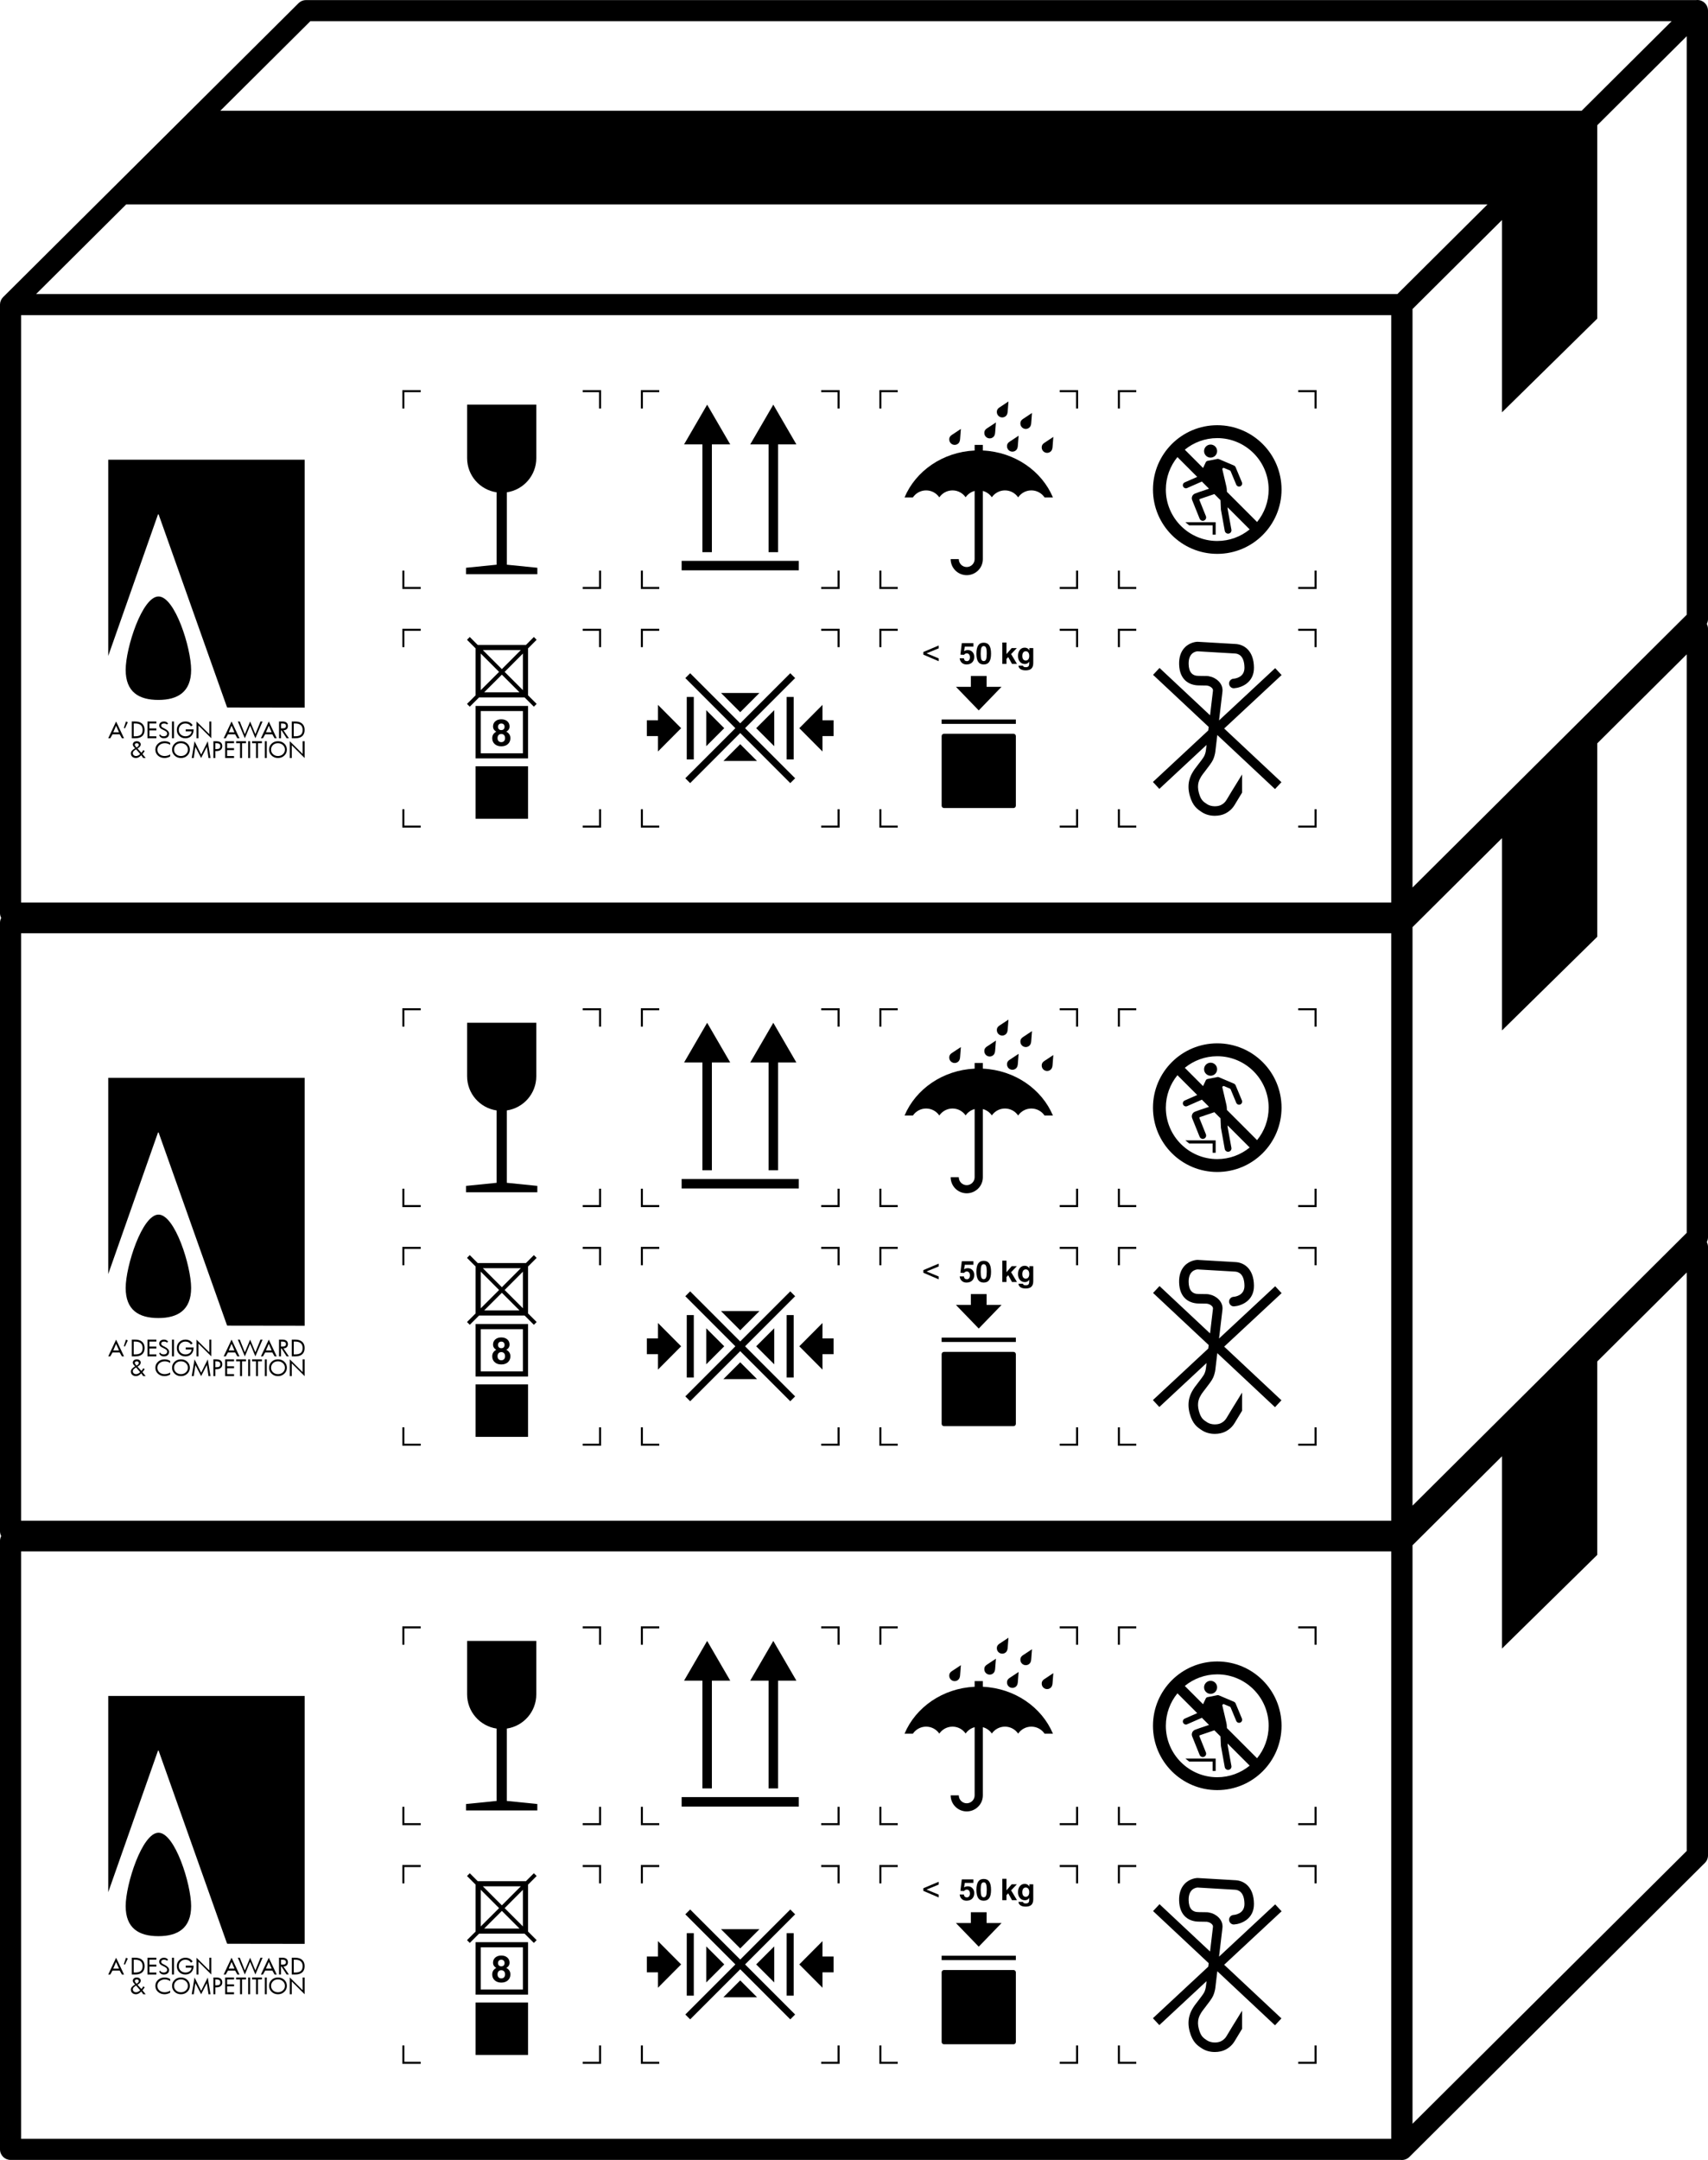 <?xml version="1.0" encoding="utf-8"?>
<!-- Generator: Adobe Illustrator 29.1.0, SVG Export Plug-In . SVG Version: 9.03 Build 55587)  -->
<svg version="1.1" id="Layer_1" xmlns="http://www.w3.org/2000/svg" xmlns:xlink="http://www.w3.org/1999/xlink" x="0px" y="0px"
	 viewBox="0 0 419.004 529.625" style="enable-background:new 0 0 419.004 529.625;" xml:space="preserve">
<g>
	<polygon points="99.206,96.161 103.21,96.161 103.21,95.653 98.698,95.653 
		98.698,100.165 99.206,100.165 	"/>
	<polygon points="146.95,100.165 147.458,100.165 147.458,95.653 142.945,95.653 
		142.945,96.161 146.95,96.161 	"/>
	<polygon points="103.21,143.906 99.206,143.906 99.206,139.902 98.698,139.902 
		98.698,144.414 103.21,144.414 	"/>
	<polygon points="147.458,139.902 146.95,139.902 146.95,143.906 142.945,143.906 
		142.945,144.414 147.458,144.414 	"/>
	<path d="M131.82,140.786l0.001-0.785l0.001-0.785l-7.491-0.756v-17.745
		c4.091-0.607,7.232-4.123,7.232-8.383V99.221h-16.97v13.112
		c0,4.26,3.142,7.776,7.232,8.383v17.745l-7.489,0.755l-0.001,0.785l-0.001,0.785
		h8.742H131.82z"/>
	<polygon points="216.23,96.161 220.235,96.161 220.235,95.653 215.722,95.653 
		215.722,100.165 216.23,100.165 	"/>
	<polygon points="263.975,100.165 264.483,100.165 264.483,95.653 259.97,95.653 
		259.97,96.161 263.975,96.161 	"/>
	<polygon points="220.235,143.906 216.23,143.906 216.23,139.902 215.722,139.902 
		215.722,144.414 220.235,144.414 	"/>
	<polygon points="264.483,139.902 263.975,139.902 263.975,143.906 259.97,143.906 
		259.97,144.414 264.483,144.414 	"/>
	<path d="M227.196,120.242c1.345,0,2.531,0.679,3.237,1.712
		c0.706-1.033,1.891-1.712,3.237-1.712c1.334,0,2.508,0.669,3.216,1.687
		c0.523-0.752,1.302-1.312,2.21-1.554v16.715h-0
		c0,1.072-0.872,1.944-1.944,1.944c-1.072,0-1.944-0.872-1.944-1.944h-1.994
		c0,2.175,1.763,3.938,3.938,3.938c2.166,0,3.945-1.738,3.959-3.901v-0.011v-16.739
		c0.907,0.243,1.684,0.802,2.207,1.553c0.708-1.018,1.882-1.687,3.216-1.687
		c1.345,0,2.531,0.679,3.237,1.712c0.706-1.033,1.891-1.712,3.237-1.712
		c1.352,0,2.543,0.685,3.248,1.726h2.047c-2.728-6.474-9.342-11.133-17.191-11.505
		v-1.381h-2.016v1.381c-7.85,0.371-14.466,5.03-17.194,11.505h2.047
		C224.653,120.927,225.844,120.242,227.196,120.242z"/>
	<path d="M242.794,107.49c0.365,0,0.696-0.148,0.935-0.387s0.345-0.573,0.387-0.935
		c0.021-0.182-0.016,0.206,0.204-2.589c-2.462,1.653-2.307,1.484-2.571,1.776
		c-0.198,0.247-0.279,0.447-0.279,0.812c0,0.365,0.148,0.696,0.387,0.935
		S242.429,107.49,242.794,107.49z"/>
	<path d="M234.195,109.083c0.365,0,0.696-0.148,0.935-0.387
		c0.239-0.239,0.345-0.573,0.387-0.936c0.021-0.182-0.016,0.206,0.204-2.589
		c-2.462,1.653-2.307,1.484-2.571,1.776c-0.198,0.247-0.279,0.447-0.279,0.812
		c0,0.365,0.148,0.696,0.387,0.936C233.499,108.935,233.829,109.083,234.195,109.083z"/>
	<path d="M245.868,102.352c0.365,0,0.696-0.148,0.935-0.387
		c0.239-0.239,0.345-0.573,0.387-0.935c0.021-0.182-0.016,0.206,0.204-2.589
		c-2.462,1.653-2.307,1.484-2.571,1.776c-0.198,0.247-0.279,0.447-0.279,0.812
		c0,0.365,0.148,0.696,0.387,0.935C245.172,102.204,245.503,102.352,245.868,102.352z"/>
	<path d="M247.038,109.422c0,0.365,0.148,0.696,0.387,0.935
		c0.239,0.239,0.57,0.387,0.935,0.387s0.696-0.148,0.935-0.387
		c0.239-0.239,0.345-0.573,0.387-0.935c0.021-0.182-0.016,0.206,0.204-2.589
		c-2.462,1.653-2.307,1.484-2.571,1.776
		C247.118,108.857,247.038,109.056,247.038,109.422z"/>
	<path d="M251.643,105.171c0.365,0,0.696-0.148,0.935-0.388
		c0.239-0.239,0.345-0.573,0.387-0.935c0.021-0.182-0.016,0.206,0.204-2.589
		c-2.462,1.653-2.307,1.484-2.571,1.776c-0.198,0.247-0.279,0.447-0.279,0.812
		c0,0.365,0.148,0.696,0.387,0.935C250.947,105.023,251.277,105.171,251.643,105.171z"
		/>
	<path d="M256.877,111.039c0.365,0,0.696-0.148,0.935-0.388
		c0.239-0.239,0.345-0.573,0.387-0.935c0.021-0.182-0.016,0.206,0.204-2.589
		c-2.462,1.653-2.307,1.484-2.571,1.776c-0.198,0.247-0.279,0.447-0.279,0.812
		c0,0.365,0.148,0.696,0.387,0.935C256.181,110.891,256.512,111.039,256.877,111.039z"/>
	<polygon points="157.718,96.161 161.723,96.161 161.723,95.653 157.21,95.653 
		157.21,100.165 157.718,100.165 	"/>
	<polygon points="205.462,100.165 205.97,100.165 205.97,95.653 201.458,95.653 
		201.458,96.161 205.462,96.161 	"/>
	<polygon points="161.723,143.906 157.718,143.906 157.718,139.902 157.21,139.902 
		157.21,144.414 161.723,144.414 	"/>
	<polygon points="205.97,139.902 205.462,139.902 205.462,143.906 201.458,143.906 
		201.458,144.414 205.97,144.414 	"/>
	<rect x="167.219" y="137.519" width="28.742" height="2.324"/>
	<polygon points="172.314,135.387 174.638,135.387 174.638,108.962 179.137,108.962 
		173.477,99.22 167.815,108.962 172.314,108.962 	"/>
	<polygon points="188.545,135.387 190.869,135.387 190.869,108.962 195.368,108.962 
		189.706,99.22 184.046,108.962 188.545,108.962 	"/>
	<path d="M296.982,112.206c0.884,0,1.6-0.716,1.6-1.6
		c0-0.884-0.716-1.6-1.6-1.6c-0.884,0-1.6,0.716-1.6,1.6
		C295.382,111.49,296.099,112.206,296.982,112.206z"/>
	<polygon points="297.474,128.81 297.474,131.096 298.224,131.096 298.224,128.81 
		298.224,128.06 297.474,128.06 290.792,128.06 291.727,128.81 	"/>
	<path d="M298.615,135.805c8.71,0,15.771-7.061,15.771-15.772
		s-7.061-15.772-15.771-15.772s-15.771,7.061-15.771,15.772
		S289.905,135.805,298.615,135.805z M298.615,107.423
		c6.953,0,12.609,5.657,12.609,12.61c0,3.017-1.067,5.788-2.841,7.96
		l-7.4-7.4l-0.021-0.487c-0.012-0.276-0.05-0.551-0.113-0.82l-0.978-4.189
		c-0.057-0.243,0.186-0.448,0.416-0.35l1.45,0.616
		c0.069,0.029,0.124,0.084,0.152,0.153l1.387,3.326
		c0.16,0.384,0.602,0.565,0.984,0.405c0.384-0.16,0.565-0.601,0.405-0.984
		l-1.54-3.693c-0.082-0.198-0.239-0.355-0.436-0.439l-3.681-1.563
		c-0.115-0.049-0.243-0.062-0.366-0.038l-2.411,0.478
		c-0.196,0.039-0.361,0.169-0.445,0.35l-0.647,1.392l-4.486-4.487
		C292.828,108.49,295.598,107.423,298.615,107.423z M288.845,112.075l4.855,4.856
		l-3.077,1.351c-0.38,0.168-0.554,0.612-0.387,0.992
		c0.124,0.282,0.401,0.45,0.69,0.45c0.101,0,0.204-0.021,0.302-0.063
		l3.614-1.587l1.755,1.756l-2.356,0.791l-1.067,0.393
		c-0.309,0.113-0.562,0.35-0.697,0.651c-0.134,0.301-0.14,0.648-0.018,0.956
		l1.833,4.558c0.13,0.323,0.44,0.52,0.768,0.52
		c0.103,0,0.208-0.02,0.309-0.06c0.424-0.171,0.63-0.653,0.459-1.077
		l-1.588-3.951c-0.042-0.106,0.012-0.225,0.12-0.262l3.548-1.205l1.505,1.505
		l0.097,2.21c0.005,0.048,0.011,0.095,0.016,0.143l0.933,5.171
		c0.073,0.4,0.421,0.68,0.814,0.68c0.049,0,0.099-0.004,0.149-0.014
		c0.45-0.082,0.748-0.513,0.666-0.963l-0.91-5.001
		c-0.005-0.048-0.011-0.096-0.016-0.144l-0.015-0.347l5.423,5.424
		c-2.172,1.773-4.942,2.84-7.958,2.84c-6.953,0-12.61-5.657-12.61-12.61
		C286.005,117.017,287.072,114.247,288.845,112.075z"/>
	<polygon points="274.743,96.161 278.747,96.161 278.747,95.653 274.235,95.653 
		274.235,100.165 274.743,100.165 	"/>
	<polygon points="322.487,100.165 322.995,100.165 322.995,95.653 318.483,95.653 
		318.483,96.161 322.487,96.161 	"/>
	<polygon points="278.747,143.906 274.743,143.906 274.743,139.902 274.235,139.902 
		274.235,144.414 278.747,144.414 	"/>
	<polygon points="322.995,139.902 322.487,139.902 322.487,143.906 318.483,143.906 
		318.483,144.414 322.995,144.414 	"/>
	<polygon points="216.23,154.674 220.235,154.674 220.235,154.166 215.722,154.166 
		215.722,158.678 216.23,158.678 	"/>
	<polygon points="263.975,158.678 264.483,158.678 264.483,154.166 259.97,154.166 
		259.97,154.674 263.975,154.674 	"/>
	<polygon points="220.235,202.418 216.23,202.418 216.23,198.414 215.722,198.414 
		215.722,202.926 220.235,202.926 	"/>
	<polygon points="264.483,198.414 263.975,198.414 263.975,202.418 259.97,202.418 
		259.97,202.926 264.483,202.926 	"/>
	<path d="M248.644,179.916h-17.079c-0.31,0-0.564,0.254-0.564,0.564v17.08
		c0,0.31,0.254,0.564,0.564,0.564h17.079c0.31,0,0.564-0.254,0.564-0.564
		v-17.08C249.208,180.169,248.954,179.916,248.644,179.916z"/>
	<rect x="230.999" y="176.417" width="18.207" height="1.069"/>
	<polygon points="240.102,174.192 245.698,168.401 242.036,168.401 242.036,165.746 
		238.169,165.746 238.169,168.401 234.507,168.401 	"/>
	<polygon points="226.515,160.515 230.272,162.121 230.272,161.428 227.293,160.194 
		230.272,158.971 230.272,158.279 226.515,159.865 	"/>
	<path d="M237.201,162.111c-0.219,0-0.391-0.06-0.517-0.18
		c-0.126-0.12-0.202-0.295-0.228-0.526h-1.027
		c0.05,0.466,0.226,0.835,0.528,1.107s0.684,0.408,1.148,0.408
		c0.582,0,1.044-0.166,1.385-0.499c0.341-0.333,0.512-0.783,0.512-1.351
		c0-0.492-0.146-0.895-0.438-1.209c-0.294-0.314-0.672-0.471-1.133-0.471
		c-0.332,0-0.641,0.089-0.926,0.267l0.175-1.102h2.109v-0.866h-2.839l-0.341,2.824
		l0.898,0.043c0.067-0.109,0.161-0.196,0.283-0.26
		c0.122-0.064,0.255-0.096,0.398-0.096c0.228,0,0.412,0.089,0.553,0.266
		c0.14,0.177,0.21,0.411,0.21,0.701c0,0.283-0.069,0.511-0.207,0.685
		C237.605,162.024,237.425,162.111,237.201,162.111z"/>
	<path d="M241.323,162.92c0.613,0,1.067-0.216,1.36-0.647
		c0.293-0.431,0.439-1.095,0.437-1.991v-0.025c0-0.901-0.146-1.571-0.438-2.011
		c-0.292-0.44-0.745-0.66-1.358-0.66c-0.609,0-1.059,0.22-1.351,0.66
		c-0.292,0.44-0.44,1.118-0.442,2.036c0.003,0.896,0.15,1.56,0.442,1.991
		C240.264,162.705,240.714,162.92,241.323,162.92z M240.75,158.833
		c0.11-0.279,0.301-0.419,0.572-0.419c0.273,0,0.466,0.14,0.579,0.419
		c0.113,0.279,0.168,0.76,0.166,1.442c0,0.665-0.056,1.135-0.168,1.408
		c-0.112,0.273-0.304,0.41-0.578,0.41c-0.271,0-0.462-0.137-0.574-0.41
		c-0.112-0.273-0.168-0.743-0.168-1.408
		C240.584,159.593,240.64,159.112,240.75,158.833z"/>
	<polygon points="249.447,158.906 248.816,158.906 248.185,158.906 246.909,160.375 
		246.909,157.544 246.396,157.544 245.886,157.544 245.886,162.785 246.399,162.785 
		246.909,162.785 246.909,161.562 247.332,161.115 248.266,162.785 248.876,162.785 
		249.483,162.785 248.046,160.377 	"/>
	<path d="M252.517,159.473c-0.038-0.071-0.08-0.137-0.125-0.196
		c-0.24-0.316-0.578-0.474-1.012-0.474c-0.492,0-0.889,0.185-1.191,0.556
		s-0.453,0.86-0.453,1.469c0,0.594,0.155,1.073,0.465,1.435
		c0.31,0.362,0.717,0.544,1.221,0.544c0.423,0,0.748-0.156,0.973-0.467
		l0.082-0.125v0.478c0,0.321-0.063,0.551-0.189,0.69s-0.333,0.209-0.62,0.209
		c-0.235,0-0.409-0.03-0.522-0.091c-0.113-0.061-0.174-0.157-0.184-0.291h-1.112
		c0.021,0.364,0.188,0.648,0.499,0.854s0.731,0.308,1.258,0.308
		c0.642,0,1.114-0.146,1.417-0.437c0.303-0.291,0.455-0.743,0.455-1.357v-3.672
		h-0.963V159.473z M252.262,161.662c-0.151,0.202-0.361,0.303-0.629,0.303
		c-0.264,0-0.471-0.099-0.62-0.298c-0.15-0.198-0.225-0.475-0.225-0.829
		c0-0.361,0.075-0.644,0.225-0.847c0.15-0.203,0.358-0.305,0.624-0.305
		s0.475,0.1,0.626,0.301c0.151,0.201,0.226,0.48,0.226,0.836
		S252.412,161.46,252.262,161.662z"/>
	<path d="M131.647,156.869l-0.681-0.681l-1.946,1.951h-11.826l-1.951-1.951
		l-0.681,0.681l2.11,2.11v11.51l-2.11,2.104l0.681,0.681l2.275-2.269h11.179
		l2.269,2.269l0.681-0.681l-2.11-2.11v-11.498L131.647,156.869z M127.766,159.398
		l-4.65,4.664l-4.663-4.664H127.766z M117.931,160.237l4.505,4.505l-4.505,4.492
		V160.237z M118.781,169.746l4.336-4.323l4.323,4.323H118.781z M128.279,169.224
		l-4.482-4.482l4.482-4.495V169.224z"/>
	<path d="M124.201,179.401c0.086-0.047,0.168-0.1,0.248-0.16
		c0.372-0.281,0.558-0.65,0.558-1.108c0-0.529-0.186-0.955-0.558-1.279
		c-0.372-0.324-0.863-0.485-1.471-0.485c-0.608,0-1.099,0.162-1.471,0.485
		c-0.372,0.323-0.558,0.75-0.558,1.279c0,0.458,0.186,0.827,0.558,1.108
		l0.248,0.164c-0.142,0.065-0.272,0.148-0.39,0.248
		c-0.411,0.337-0.616,0.78-0.616,1.329c0,0.606,0.205,1.093,0.614,1.462
		c0.409,0.369,0.947,0.554,1.615,0.554c0.67,0,1.211-0.185,1.62-0.554
		c0.409-0.369,0.614-0.857,0.614-1.462c0-0.549-0.204-0.991-0.612-1.325
		C124.476,179.558,124.343,179.472,124.201,179.401z M122.393,177.62
		c0.145-0.148,0.34-0.222,0.585-0.222s0.44,0.074,0.585,0.222
		c0.145,0.148,0.217,0.347,0.217,0.598c0,0.245-0.072,0.439-0.217,0.583
		c-0.145,0.143-0.34,0.215-0.585,0.215s-0.44-0.071-0.585-0.213
		c-0.145-0.145-0.217-0.34-0.217-0.585
		C122.176,177.967,122.248,177.768,122.393,177.62z M123.654,181.704
		c-0.167,0.179-0.392,0.268-0.676,0.268c-0.284,0-0.508-0.089-0.674-0.268
		s-0.248-0.42-0.248-0.725c0-0.31,0.083-0.557,0.248-0.74
		c0.165-0.183,0.39-0.275,0.674-0.275c0.284,0,0.508,0.091,0.674,0.275
		c0.168,0.183,0.253,0.43,0.253,0.74
		C123.904,181.283,123.821,181.525,123.654,181.704z"/>
	<polygon points="99.206,154.673 103.21,154.673 103.21,154.165 98.698,154.165 
		98.698,158.677 99.206,158.677 	"/>
	<polygon points="146.95,158.677 147.458,158.677 147.458,154.165 142.945,154.165 
		142.945,154.673 146.95,154.673 	"/>
	<polygon points="103.21,202.418 99.206,202.418 99.206,198.414 98.698,198.414 
		98.698,202.926 103.21,202.926 	"/>
	<polygon points="147.458,198.414 146.95,198.414 146.95,202.418 142.945,202.418 
		142.945,202.926 147.458,202.926 	"/>
	<rect x="116.673" y="187.886" width="12.864" height="12.865"/>
	<path d="M116.673,185.957h12.864v-12.865h-12.864V185.957z M117.931,174.35h10.348
		v10.349h-10.348V174.35z"/>
	<polygon points="274.743,154.673 278.747,154.673 278.747,154.165 274.235,154.165 
		274.235,158.677 274.743,158.677 	"/>
	<polygon points="322.487,158.677 322.995,158.677 322.995,154.165 318.482,154.165 
		318.482,154.673 322.487,154.673 	"/>
	<polygon points="278.747,202.417 274.743,202.417 274.743,198.413 274.235,198.413 
		274.235,202.925 278.747,202.925 	"/>
	<polygon points="322.995,198.413 322.487,198.413 322.487,202.417 318.482,202.417 
		318.482,202.925 322.995,202.925 	"/>
	<path d="M295.988,182.652l-0.138,1.164c-0,0.008-0.064,0.789-0.397,1.503
		c-0.212,0.454-1.09,1.589-1.671,2.34c-0.572,0.74-0.903,1.172-1.063,1.46
		l-0.088,0.15c-0.442,0.737-1.618,2.695-0.772,5.765
		c0.724,2.627,1.882,3.383,3.008,4.117c0.946,0.618,2.081,0.875,3.153,0.875
		c0.968,0,1.884-0.21,2.561-0.552c0.998-0.504,1.783-1.236,2.333-2.173
		c0.513-0.874,1.159-1.93,1.791-2.957v-4.452
		c-0.287,0.473-0.678,1.105-1.127,1.83c-0.872,1.408-1.92,3.103-2.68,4.397
		c-0.324,0.552-0.773,0.968-1.372,1.271c-0.84,0.425-2.4,0.448-3.389-0.198
		c-0.959-0.626-1.538-1.004-2.027-2.778c-0.58-2.105,0.137-3.3,0.522-3.941
		l0.128-0.218c0.089-0.156,0.54-0.74,0.869-1.165
		c0.947-1.225,1.641-2.142,1.939-2.782c0.519-1.112,0.603-2.217,0.606-2.277
		l0.452-3.808l14.153,13.252l1.581-1.689l-14.05-13.156l14.09-13.113
		l-1.576-1.694l-13.773,12.818l0.834-7.028c0.262-2.206-1.846-3.521-3.033-3.735
		c-0.092-0.016-0.139-0.029-0.176-0.039c-0.353-0.096-0.394-0.097-2.577-0.115
		c-1.644,0.022-2.457-0.943-2.505-2.892c-0.069-2.788,1.723-3.101,2.19-3.135
		c0.73,0.044,7.265,0.435,9.199,0.539c0.844,0.045,2.266,0.554,2.302,3.457
		c0.03,2.395-2.231,2.69-2.684,2.725c-0.64,0.045-1.125,0.598-1.084,1.24
		c0.041,0.644,0.601,1.153,1.24,1.091c1.703-0.109,4.912-1.312,4.864-5.085
		c-0.051-4.073-2.365-5.647-4.515-5.762c-2.046-0.109-9.249-0.542-9.345-0.544
		c-0.186,0.005-1.853,0.079-3.138,1.426c-0.949,0.995-1.408,2.376-1.365,4.105
		c0.096,3.876,2.55,5.175,4.892,5.17c1.037,0.009,1.787,0.016,1.913,0.033
		c0.078,0.021,0.179,0.049,0.375,0.084c0.21,0.038,1.208,0.478,1.126,1.16
		l-0.717,6.05l-12.396-11.607l-1.581,1.689l13.64,12.771l-0.102,0.861
		l-13.577,12.636l1.576,1.694L295.988,182.652z"/>
	<polygon points="157.718,154.673 161.723,154.673 161.723,154.165 157.21,154.165 
		157.21,158.677 157.718,158.677 	"/>
	<polygon points="205.462,158.677 205.97,158.677 205.97,154.165 201.458,154.165 
		201.458,154.673 205.462,154.673 	"/>
	<polygon points="161.723,202.418 157.718,202.418 157.718,198.414 157.21,198.414 
		157.21,202.926 161.723,202.926 	"/>
	<polygon points="205.462,202.418 201.458,202.418 201.458,202.926 205.97,202.926 
		205.97,198.414 205.462,198.414 	"/>
	<polygon points="193.87,165.075 181.59,177.356 169.309,165.075 168.12,166.264 
		180.4,178.546 168.12,190.827 169.309,192.016 181.59,179.735 193.87,192.016 
		195.06,190.827 182.779,178.546 195.06,166.264 	"/>
	<polygon points="186.306,169.91 176.874,169.91 181.59,174.626 	"/>
	<polygon points="189.931,174.123 185.509,178.546 189.931,182.968 	"/>
	<polygon points="177.465,186.589 185.714,186.589 181.59,182.465 	"/>
	<polygon points="173.253,182.964 177.671,178.546 173.253,174.127 	"/>
	<rect x="168.473" y="170.888" width="1.728" height="15.315"/>
	<rect x="192.979" y="170.888" width="1.728" height="15.315"/>
	<polygon points="167.095,178.546 161.409,172.83 161.409,176.61 158.683,176.61 
		158.683,180.482 161.409,180.482 161.409,184.262 	"/>
	<polygon points="201.77,180.482 204.497,180.482 204.497,176.61 201.77,176.61 
		201.77,172.83 196.085,178.546 201.77,184.262 	"/>
	<path d="M27.602,180.051h1.753l0.553,0.968h0.519l-1.944-4.115l-1.934,4.115h0.507
		L27.602,180.051z M28.484,177.937l0.701,1.63h-1.401L28.484,177.937z"/>
	<path d="M32.321,176.904v4.115h0.81c0.769,0,1.352-0.17,1.746-0.518
		c0.394-0.344,0.594-0.854,0.594-1.536c0-0.658-0.2-1.164-0.598-1.524
		c-0.402-0.356-0.973-0.538-1.716-0.538H32.321z M34.529,177.793
		c0.302,0.268,0.458,0.658,0.458,1.168c0,0.538-0.152,0.934-0.447,1.192
		c-0.296,0.256-0.761,0.382-1.393,0.382h-0.341v-3.146h0.39
		C33.779,177.389,34.226,177.524,34.529,177.793z"/>
	<polygon points="38.358,180.535 36.661,180.535 36.661,179.083 38.358,179.083 
		38.358,178.599 36.661,178.599 36.661,177.389 38.358,177.389 38.358,176.904 
		36.176,176.904 36.176,181.019 38.358,181.019 	"/>
	<path d="M40.156,180.535c-0.212,0-0.4-0.042-0.56-0.128
		c-0.164-0.084-0.276-0.204-0.341-0.356l-0.192,0.246
		c0.09,0.226,0.234,0.404,0.438,0.534c0.205,0.128,0.443,0.188,0.717,0.188
		c0.39,0,0.7-0.102,0.927-0.306c0.228-0.204,0.341-0.48,0.341-0.836
		c0-0.462-0.409-0.888-1.22-1.29l-0.026-0.01
		c-0.276-0.126-0.462-0.235-0.553-0.33c-0.094-0.095-0.14-0.212-0.14-0.356
		c0-0.152,0.061-0.276,0.182-0.367c0.122-0.09,0.292-0.135,0.508-0.135
		c0.152,0,0.288,0.022,0.409,0.064c0.12,0.044,0.216,0.102,0.28,0.177
		l0.318-0.203c-0.114-0.174-0.254-0.303-0.42-0.39
		c-0.166-0.088-0.356-0.133-0.572-0.133c-0.36,0-0.647,0.092-0.863,0.269
		c-0.22,0.178-0.326,0.412-0.326,0.698c0,0.251,0.075,0.454,0.226,0.617
		c0.152,0.162,0.421,0.328,0.807,0.5c0.326,0.143,0.557,0.28,0.697,0.408
		c0.136,0.128,0.208,0.279,0.208,0.453c0,0.22-0.076,0.386-0.228,0.507
		C40.622,180.477,40.418,180.535,40.156,180.535z"/>
	<rect x="42.19" y="176.904" width="0.485" height="4.115"/>
	<path d="M45.561,178.841v0.484h1.454c-0.03,0.348-0.186,0.64-0.47,0.866
		c-0.284,0.23-0.632,0.344-1.041,0.344c-0.466,0-0.857-0.148-1.171-0.446
		c-0.314-0.296-0.47-0.666-0.47-1.105c0-0.46,0.152-0.838,0.462-1.141
		c0.307-0.303,0.697-0.454,1.171-0.454c0.288,0,0.549,0.064,0.783,0.188
		c0.235,0.124,0.424,0.303,0.576,0.536l0.402-0.29
		c-0.198-0.302-0.443-0.53-0.738-0.685c-0.296-0.154-0.637-0.234-1.023-0.234
		c-0.606,0-1.113,0.198-1.515,0.591c-0.402,0.392-0.602,0.88-0.602,1.466
		c0,0.598,0.196,1.09,0.594,1.475c0.398,0.388,0.901,0.582,1.507,0.582
		c0.621,0,1.114-0.196,1.478-0.59c0.358-0.394,0.54-0.922,0.54-1.588H45.561z"/>
	<polygon points="51.355,180.025 48.204,176.904 48.204,181.019 48.689,181.019 
		48.689,177.892 51.839,181.019 51.839,176.904 51.355,176.904 	"/>
	<path d="M58.75,181.019l-1.942-4.115l-1.936,4.115h0.508l0.545-0.968h1.754
		l0.553,0.968H58.75z M56.107,179.567l0.701-1.63l0.701,1.63H56.107z"/>
	<polygon points="61.358,177.899 62.646,181.019 64.407,176.904 63.903,176.904 
		62.646,180.021 61.366,176.904 60.067,180.021 58.822,176.904 58.348,176.904 
		60.067,181.019 	"/>
	<path d="M66.811,180.051l0.552,0.968h0.519l-1.942-4.115l-1.934,4.115h0.506
		l0.545-0.968H66.811z M65.94,177.937l0.7,1.63h-1.401L65.94,177.937z"/>
	<path d="M70.338,178.773c0.194-0.186,0.293-0.439,0.293-0.756
		c0-0.356-0.114-0.632-0.341-0.825c-0.228-0.188-0.553-0.288-0.981-0.288h-0.859
		v4.115h0.484v-1.936h0.137l1.249,1.936h0.553l-1.341-1.955
		C69.873,179.057,70.142,178.958,70.338,178.773z M68.934,178.599v-1.21h0.333
		c0.3,0,0.519,0.052,0.663,0.15s0.216,0.258,0.216,0.473
		c0,0.204-0.072,0.354-0.208,0.446c-0.14,0.094-0.364,0.14-0.671,0.14H68.934z"
		/>
	<path d="M72.414,176.904h-0.836v4.115h0.81c0.769,0,1.352-0.17,1.746-0.518
		c0.394-0.344,0.594-0.854,0.594-1.536c0-0.658-0.2-1.164-0.598-1.524
		C73.729,177.086,73.157,176.904,72.414,176.904z M73.797,180.153
		c-0.296,0.256-0.761,0.382-1.393,0.382h-0.341v-3.146h0.39
		c0.583,0,1.031,0.135,1.333,0.404c0.303,0.268,0.459,0.658,0.459,1.168
		C74.244,179.499,74.092,179.895,73.797,180.153z"/>
	<path d="M35.241,184.52c0.09-0.12,0.174-0.246,0.252-0.374l-0.336-0.224
		c-0.072,0.118-0.144,0.232-0.22,0.341s-0.16,0.216-0.242,0.318l-0.971-1.052
		c0.284-0.162,0.489-0.322,0.613-0.476c0.122-0.156,0.186-0.33,0.186-0.519
		c0-0.226-0.09-0.412-0.268-0.562c-0.182-0.152-0.409-0.228-0.689-0.228
		c-0.296,0-0.534,0.076-0.711,0.228c-0.182,0.15-0.269,0.34-0.269,0.57
		c0,0.122,0.026,0.239,0.084,0.348c0.056,0.114,0.162,0.25,0.322,0.416
		l0.156,0.162c-0.383,0.224-0.651,0.432-0.811,0.625
		c-0.158,0.192-0.235,0.404-0.235,0.634c0,0.334,0.114,0.606,0.349,0.817
		c0.234,0.212,0.541,0.314,0.919,0.314c0.213,0,0.425-0.056,0.637-0.17
		c0.212-0.114,0.428-0.28,0.643-0.508l0.485,0.678h0.602l-0.789-0.972
		C35.051,184.766,35.149,184.646,35.241,184.52z M33.139,182.841
		c-0.046-0.078-0.069-0.15-0.069-0.218c0-0.12,0.042-0.22,0.13-0.288
		c0.088-0.068,0.208-0.106,0.364-0.106c0.14,0,0.254,0.038,0.345,0.11
		c0.086,0.076,0.132,0.17,0.132,0.292c0,0.124-0.042,0.234-0.122,0.328
		c-0.084,0.098-0.224,0.204-0.424,0.318l-0.136-0.152
		C33.257,183.015,33.185,182.921,33.139,182.841z M33.881,185.25
		c-0.166,0.084-0.333,0.126-0.496,0.126c-0.232,0-0.42-0.064-0.572-0.2
		c-0.152-0.133-0.228-0.303-0.228-0.507c0-0.182,0.054-0.332,0.167-0.462
		c0.109-0.128,0.322-0.286,0.632-0.484l1.003,1.161
		C34.218,185.046,34.048,185.168,33.881,185.25z"/>
	<path d="M40.394,181.745c-0.643,0-1.185,0.198-1.623,0.59
		c-0.439,0.394-0.655,0.882-0.655,1.464c0,0.598,0.211,1.093,0.643,1.479
		c0.432,0.39,0.973,0.582,1.632,0.582c0.216,0,0.458-0.038,0.722-0.114
		c0.266-0.076,0.477-0.166,0.637-0.28v-0.5
		c-0.174,0.13-0.383,0.228-0.629,0.3c-0.246,0.076-0.492,0.11-0.739,0.11
		c-0.506,0-0.93-0.148-1.271-0.45c-0.34-0.298-0.511-0.674-0.511-1.127
		c0-0.446,0.178-0.82,0.534-1.12c0.357-0.298,0.795-0.45,1.322-0.45
		c0.224,0,0.45,0.038,0.685,0.11c0.23,0.076,0.436,0.174,0.609,0.299v-0.489
		c-0.164-0.128-0.364-0.226-0.598-0.298C40.913,181.783,40.66,181.745,40.394,181.745
		z"/>
	<path d="M44.394,181.745c-0.621,0-1.141,0.198-1.556,0.59
		c-0.417,0.394-0.625,0.885-0.625,1.468c0,0.578,0.208,1.066,0.629,1.464
		c0.416,0.398,0.935,0.594,1.553,0.594c0.613,0,1.127-0.196,1.549-0.594
		c0.42-0.394,0.632-0.88,0.632-1.464c0-0.582-0.208-1.074-0.624-1.468
		C45.533,181.942,45.015,181.745,44.394,181.745z M45.601,184.922
		c-0.326,0.302-0.731,0.454-1.207,0.454c-0.485,0-0.889-0.152-1.212-0.454
		c-0.326-0.303-0.484-0.674-0.484-1.12c0-0.43,0.154-0.802,0.466-1.112
		c0.31-0.306,0.719-0.462,1.231-0.462c0.481,0,0.882,0.152,1.207,0.454
		c0.327,0.303,0.489,0.677,0.489,1.12S45.928,184.618,45.601,184.922z"/>
	<polygon points="49.351,185.02 47.727,181.745 47.037,185.86 47.526,185.86 
		47.934,183.13 49.339,185.86 50.748,183.13 51.157,185.86 51.641,185.86 
		50.964,181.745 	"/>
	<path d="M53.024,181.745h-0.677v4.115h0.485v-1.695h0.192
		c0.489,0,0.859-0.101,1.117-0.306c0.258-0.204,0.387-0.506,0.387-0.9
		c0-0.404-0.126-0.706-0.375-0.91C53.903,181.847,53.527,181.745,53.024,181.745z
		 M53.815,183.514c-0.15,0.114-0.412,0.166-0.776,0.166h-0.208v-1.452h0.208
		c0.356,0,0.61,0.062,0.769,0.174c0.154,0.114,0.234,0.299,0.234,0.556
		C54.043,183.216,53.967,183.401,53.815,183.514z"/>
	<polygon points="55.233,185.86 57.413,185.86 57.413,185.376 55.717,185.376 
		55.717,183.923 57.413,183.923 57.413,183.44 55.717,183.44 55.717,182.229 
		57.413,182.229 57.413,181.745 55.233,181.745 	"/>
	<polygon points="57.922,182.229 58.891,182.229 58.891,185.86 59.376,185.86 
		59.376,182.229 60.346,182.229 60.346,181.745 57.922,181.745 	"/>
	<rect x="60.884" y="181.745" width="0.485" height="4.115"/>
	<polygon points="61.831,182.229 62.802,182.229 62.802,185.86 63.286,185.86 
		63.286,182.229 64.255,182.229 64.255,181.745 61.831,181.745 	"/>
	<rect x="64.96" y="181.745" width="0.485" height="4.115"/>
	<path d="M68.193,181.745c-0.621,0-1.139,0.198-1.556,0.59
		c-0.416,0.394-0.625,0.885-0.625,1.468c0,0.578,0.209,1.066,0.629,1.464
		c0.417,0.398,0.935,0.594,1.553,0.594c0.613,0,1.129-0.196,1.549-0.594
		c0.421-0.394,0.633-0.88,0.633-1.464c0-0.582-0.209-1.074-0.625-1.468
		C69.333,181.942,68.815,181.745,68.193,181.745z M69.402,184.922
		c-0.327,0.302-0.731,0.454-1.209,0.454c-0.484,0-0.889-0.152-1.211-0.454
		c-0.326-0.303-0.485-0.674-0.485-1.12c0-0.43,0.156-0.802,0.466-1.112
		c0.311-0.306,0.719-0.462,1.231-0.462c0.481,0,0.882,0.152,1.209,0.454
		c0.326,0.303,0.488,0.677,0.488,1.12S69.728,184.618,69.402,184.922z"/>
	<polygon points="74.244,184.866 71.093,181.745 71.093,185.86 71.578,185.86 
		71.578,182.732 74.728,185.86 74.728,181.745 74.244,181.745 	"/>
	<polygon points="30.379,178.485 30.653,178.599 31.348,177.109 30.902,176.904 	"/>
	<path d="M38.835,126.106c0.042,0,0.077,0.026,0.092,0.064
		c0.003,0.005,12.05,33.983,16.71,47.094c0,0,0.044,0.212,0.177,0.216
		c0.009,0.004,18.921,0.027,18.921,0.027v-60.788H26.556v48.106l12.185-34.645
		C38.75,126.137,38.789,126.106,38.835,126.106z"/>
	<path d="M46.889,164.237c0-5.34-3.963-17.984-8.002-17.984
		c-4.014,0-8.057,12.665-8.057,17.984c0,5.445,3.227,7.381,8.029,7.381
		C43.592,171.617,46.889,169.682,46.889,164.237z"/>
	<path d="M419.004,2.605c0-1.055-0.634-2.005-1.608-2.411
		c-0.42-0.175-0.867-0.226-1.3-0.176H75.071c-0.684,0-1.339,0.271-1.824,0.752
		L0.763,72.852c-0.001,0.001-0.002,0.002-0.003,0.004
		c-0.005,0.005-0.009,0.011-0.014,0.016c-0.102,0.103-0.192,0.215-0.273,0.331
		c-0.027,0.038-0.05,0.078-0.074,0.118c-0.057,0.091-0.108,0.184-0.153,0.281
		c-0.021,0.046-0.042,0.09-0.061,0.137c-0.049,0.124-0.089,0.25-0.118,0.379
		c-0.004,0.019-0.012,0.037-0.016,0.056c-0.03,0.151-0.043,0.304-0.046,0.458
		C0.005,74.65,0,74.668,0,74.686v149.207c0,0.426,0.113,0.822,0.296,1.177
		C0.113,225.424,0,225.821,0,226.247v149.206c0,0.427,0.113,0.823,0.296,1.177
		C0.113,376.985,0,377.381,0,377.807v149.207c0,1.429,1.158,2.586,2.586,2.586h341.072
		c0.083,0.008,0.166,0.024,0.249,0.024c0.678,0,1.343-0.263,1.842-0.759
		l72.485-72.082c0.493-0.49,0.77-1.156,0.77-1.852V305.726
		c0-0.422-0.105-0.825-0.289-1.185c0.182-0.361,0.289-0.757,0.289-1.169v-149.207
		c0-0.422-0.105-0.825-0.289-1.185c0.182-0.361,0.289-0.757,0.289-1.169V2.605z
		 M391.834,229.695v-47.425l21.949-21.826v141.843l-67.265,66.89V227.332l21.949-21.826
		v47.152L391.834,229.695z M391.834,78.134V30.709l21.949-21.826v141.843
		l-67.265,66.889V75.772l21.949-21.826v47.153L391.834,78.134z M5.173,228.833h336.125
		v144.034h-336.125V228.833z M341.298,221.306h-336.125V77.273h336.125V221.306z M76.138,5.191
		h333.952L387.995,27.164H54.043L76.138,5.191z M30.951,50.127h333.952l-22.096,21.973
		H8.855L30.951,50.127z M5.173,380.393h336.125v144.035h-336.125V380.393z M413.783,453.846
		l-67.265,66.891v-141.844l21.949-21.826v47.152l23.367-22.964v-47.426l21.949-21.826
		V453.846z"/>
	<polygon points="98.698,251.726 99.206,251.726 99.206,247.722 103.21,247.722 
		103.21,247.214 98.698,247.214 	"/>
	<polygon points="142.945,247.722 146.95,247.722 146.95,251.726 147.458,251.726 
		147.458,247.214 142.945,247.214 	"/>
	<polygon points="99.206,291.462 98.698,291.462 98.698,295.974 103.21,295.974 
		103.21,295.466 99.206,295.466 	"/>
	<polygon points="146.95,295.466 142.945,295.466 142.945,295.974 147.458,295.974 
		147.458,291.462 146.95,291.462 	"/>
	<path d="M124.33,272.275c4.091-0.607,7.232-4.123,7.232-8.383v-13.112h-16.97v13.112
		c0,4.26,3.142,7.776,7.232,8.383v17.745l-7.489,0.755l-0.001,0.785l-0.001,0.785
		h8.742h8.742l0.001-0.785l0.001-0.785l-7.491-0.756V272.275z"/>
	<polygon points="215.722,251.726 216.23,251.726 216.23,247.722 220.235,247.722 
		220.235,247.214 215.722,247.214 	"/>
	<polygon points="259.97,247.722 263.975,247.722 263.975,251.726 264.483,251.726 
		264.483,247.214 259.97,247.214 	"/>
	<polygon points="216.23,291.462 215.722,291.462 215.722,295.974 220.235,295.974 
		220.235,295.466 216.23,295.466 	"/>
	<polygon points="263.975,295.466 259.97,295.466 259.97,295.974 264.483,295.974 
		264.483,291.462 263.975,291.462 	"/>
	<path d="M241.112,262.024v-1.381h-2.016v1.381
		c-7.85,0.371-14.466,5.03-17.194,11.505h2.047
		c0.705-1.041,1.896-1.726,3.248-1.726c1.345,0,2.531,0.679,3.237,1.712
		c0.706-1.033,1.891-1.712,3.237-1.712c1.334,0,2.508,0.669,3.216,1.687
		c0.523-0.752,1.302-1.312,2.21-1.554v16.715h-0
		c0,1.072-0.872,1.944-1.944,1.944c-1.072,0-1.944-0.872-1.944-1.944h-1.994
		c0,2.175,1.763,3.938,3.938,3.938c2.166,0,3.945-1.738,3.959-3.901v-0.011V271.938
		c0.907,0.243,1.684,0.802,2.207,1.553c0.708-1.018,1.882-1.687,3.216-1.687
		c1.345,0,2.531,0.679,3.237,1.712c0.706-1.033,1.891-1.712,3.237-1.712
		c1.352,0,2.543,0.685,3.248,1.726h2.047
		C255.575,267.055,248.96,262.396,241.112,262.024z"/>
	<path d="M242.794,259.051c0.365,0,0.696-0.148,0.935-0.388
		c0.239-0.239,0.345-0.573,0.387-0.935c0.021-0.182-0.016,0.206,0.204-2.589
		c-2.462,1.653-2.307,1.484-2.571,1.776c-0.198,0.247-0.279,0.447-0.279,0.813
		c0,0.365,0.148,0.696,0.387,0.935C242.098,258.903,242.429,259.051,242.794,259.051z"
		/>
	<path d="M234.195,260.643c0.365,0,0.696-0.148,0.935-0.387
		c0.239-0.239,0.345-0.573,0.387-0.935c0.021-0.182-0.016,0.206,0.204-2.589
		c-2.462,1.653-2.307,1.484-2.571,1.776c-0.198,0.247-0.279,0.447-0.279,0.813
		c0,0.365,0.148,0.696,0.387,0.935C233.499,260.495,233.829,260.643,234.195,260.643z"
		/>
	<path d="M245.868,253.913c0.365,0,0.696-0.148,0.935-0.387
		c0.239-0.239,0.345-0.573,0.387-0.936c0.021-0.182-0.016,0.206,0.204-2.589
		c-2.462,1.653-2.307,1.484-2.571,1.776c-0.198,0.247-0.279,0.447-0.279,0.812
		c0,0.365,0.148,0.696,0.387,0.936C245.172,253.765,245.503,253.913,245.868,253.913z"/>
	<path d="M247.038,260.982c0,0.365,0.148,0.696,0.387,0.935s0.57,0.387,0.935,0.387
		s0.696-0.148,0.935-0.387s0.345-0.573,0.387-0.935
		c0.021-0.182-0.016,0.206,0.204-2.589c-2.462,1.653-2.307,1.484-2.571,1.776
		C247.118,260.417,247.038,260.617,247.038,260.982z"/>
	<path d="M251.643,256.732c0.365,0,0.696-0.148,0.935-0.388
		c0.239-0.239,0.345-0.573,0.387-0.935c0.021-0.182-0.016,0.206,0.204-2.589
		c-2.462,1.653-2.307,1.484-2.571,1.776c-0.198,0.247-0.279,0.447-0.279,0.813
		s0.148,0.696,0.387,0.935C250.947,256.584,251.277,256.732,251.643,256.732z"/>
	<path d="M255.833,260.464c-0.198,0.247-0.279,0.447-0.279,0.813
		s0.148,0.696,0.387,0.935c0.239,0.239,0.57,0.388,0.935,0.388
		s0.696-0.148,0.935-0.388c0.239-0.239,0.345-0.573,0.387-0.935
		c0.021-0.182-0.016,0.206,0.204-2.589
		C255.942,260.341,256.096,260.171,255.833,260.464z"/>
	<polygon points="157.718,247.722 161.723,247.722 161.723,247.214 157.21,247.214 
		157.21,251.726 157.718,251.726 	"/>
	<polygon points="201.458,247.722 205.462,247.722 205.462,251.726 205.97,251.726 
		205.97,247.214 201.458,247.214 	"/>
	<polygon points="161.723,295.466 157.718,295.466 157.718,291.462 157.21,291.462 
		157.21,295.974 161.723,295.974 	"/>
	<polygon points="205.462,295.466 201.458,295.466 201.458,295.974 205.97,295.974 
		205.97,291.462 205.462,291.462 	"/>
	<rect x="167.219" y="289.08" width="28.742" height="2.324"/>
	<polygon points="172.314,286.948 174.638,286.948 174.638,260.523 179.137,260.523 
		173.477,250.781 167.815,260.523 172.314,260.523 	"/>
	<polygon points="188.545,286.948 190.869,286.948 190.869,260.523 195.368,260.523 
		189.706,250.781 184.046,260.523 188.545,260.523 	"/>
	<path d="M296.982,263.766c0.884,0,1.6-0.716,1.6-1.6
		c0-0.884-0.716-1.6-1.6-1.6c-0.884,0-1.6,0.716-1.6,1.6
		C295.382,263.05,296.099,263.766,296.982,263.766z"/>
	<polygon points="297.474,280.371 297.474,282.657 298.224,282.657 298.224,280.371 
		298.224,279.62 297.474,279.62 290.792,279.62 291.727,280.371 	"/>
	<path d="M298.615,287.366c8.71,0,15.771-7.061,15.771-15.772
		s-7.061-15.772-15.771-15.772s-15.771,7.061-15.771,15.772
		S289.905,287.366,298.615,287.366z M298.615,258.983
		c6.953,0,12.609,5.657,12.609,12.61c0,3.017-1.067,5.788-2.841,7.96
		l-7.4-7.4l-0.021-0.487c-0.012-0.276-0.05-0.551-0.113-0.82l-0.978-4.189
		c-0.057-0.243,0.186-0.448,0.416-0.35l1.45,0.616
		c0.069,0.029,0.124,0.084,0.152,0.153l1.387,3.326
		c0.16,0.384,0.602,0.565,0.984,0.405c0.384-0.16,0.565-0.601,0.405-0.984
		l-1.54-3.693c-0.082-0.198-0.239-0.355-0.436-0.439l-3.681-1.563
		c-0.115-0.049-0.243-0.062-0.366-0.038l-2.411,0.478
		c-0.196,0.039-0.361,0.169-0.445,0.35l-0.647,1.392l-4.486-4.487
		C292.828,260.051,295.598,258.983,298.615,258.983z M288.845,263.635l4.855,4.856
		l-3.077,1.351c-0.38,0.168-0.554,0.612-0.387,0.992
		c0.124,0.282,0.401,0.45,0.69,0.45c0.101,0,0.204-0.021,0.302-0.063
		l3.614-1.587l1.755,1.756l-2.356,0.791l-1.067,0.393
		c-0.309,0.113-0.562,0.35-0.697,0.651c-0.134,0.301-0.14,0.648-0.018,0.956
		l1.833,4.558c0.13,0.323,0.44,0.52,0.768,0.52
		c0.103,0,0.208-0.02,0.309-0.06c0.424-0.171,0.63-0.653,0.459-1.077
		l-1.588-3.951c-0.042-0.106,0.012-0.225,0.12-0.262l3.548-1.205l1.505,1.505
		l0.097,2.21c0.005,0.048,0.011,0.095,0.016,0.143l0.933,5.171
		c0.073,0.4,0.421,0.68,0.814,0.68c0.049,0,0.099-0.004,0.149-0.014
		c0.45-0.082,0.748-0.513,0.666-0.963l-0.91-5.001
		c-0.005-0.048-0.011-0.096-0.016-0.144l-0.015-0.347l5.423,5.424
		c-2.172,1.773-4.942,2.84-7.958,2.84c-6.953,0-12.61-5.657-12.61-12.61
		C286.005,268.578,287.072,265.807,288.845,263.635z"/>
	<polygon points="274.235,251.726 274.743,251.726 274.743,247.722 278.747,247.722 
		278.747,247.214 274.235,247.214 	"/>
	<polygon points="318.483,247.214 318.483,247.722 322.487,247.722 322.487,251.726 
		322.995,251.726 322.995,247.214 	"/>
	<polygon points="274.743,291.462 274.235,291.462 274.235,295.974 278.747,295.974 
		278.747,295.466 274.743,295.466 	"/>
	<polygon points="322.487,295.466 318.483,295.466 318.483,295.974 322.995,295.974 
		322.995,291.462 322.487,291.462 	"/>
	<polygon points="215.722,310.238 216.23,310.238 216.23,306.234 220.235,306.234 
		220.235,305.726 215.722,305.726 	"/>
	<polygon points="259.97,306.234 263.975,306.234 263.975,310.238 264.483,310.238 
		264.483,305.726 259.97,305.726 	"/>
	<polygon points="216.23,349.974 215.722,349.974 215.722,354.486 220.235,354.486 
		220.235,353.978 216.23,353.978 	"/>
	<polygon points="263.975,353.978 259.97,353.978 259.97,354.486 264.483,354.486 
		264.483,349.974 263.975,349.974 	"/>
	<path d="M248.644,331.476h-17.079c-0.31,0-0.564,0.254-0.564,0.564v17.08
		c0,0.31,0.254,0.564,0.564,0.564h17.079c0.31,0,0.564-0.254,0.564-0.564v-17.08
		C249.208,331.73,248.954,331.476,248.644,331.476z"/>
	<rect x="230.999" y="327.977" width="18.207" height="1.069"/>
	<polygon points="240.102,325.752 245.698,319.961 242.036,319.961 242.036,317.306 
		238.169,317.306 238.169,319.961 234.507,319.961 	"/>
	<polygon points="226.515,312.076 230.272,313.681 230.272,312.989 227.293,311.755 
		230.272,310.532 230.272,309.839 226.515,311.426 	"/>
	<path d="M237.201,313.672c-0.219,0-0.391-0.06-0.517-0.18s-0.202-0.295-0.228-0.526
		h-1.027c0.05,0.466,0.226,0.835,0.528,1.107s0.684,0.408,1.148,0.408
		c0.582,0,1.044-0.166,1.385-0.499c0.341-0.333,0.512-0.783,0.512-1.351
		c0-0.492-0.146-0.895-0.438-1.209c-0.294-0.314-0.672-0.471-1.133-0.471
		c-0.332,0-0.641,0.089-0.926,0.267l0.175-1.102h2.109v-0.866h-2.839l-0.341,2.824
		l0.898,0.043c0.067-0.109,0.161-0.196,0.283-0.26
		c0.122-0.064,0.255-0.096,0.398-0.096c0.228,0,0.412,0.089,0.553,0.266
		s0.21,0.411,0.21,0.701c0,0.283-0.069,0.511-0.207,0.685
		C237.605,313.585,237.425,313.672,237.201,313.672z"/>
	<path d="M241.323,314.481c0.613,0,1.067-0.216,1.36-0.647
		c0.293-0.431,0.439-1.095,0.437-1.991v-0.025c0-0.901-0.146-1.571-0.438-2.011
		c-0.292-0.44-0.745-0.66-1.358-0.66c-0.609,0-1.059,0.22-1.351,0.66
		c-0.292,0.44-0.44,1.118-0.442,2.036c0.003,0.896,0.15,1.56,0.442,1.991
		C240.264,314.265,240.714,314.481,241.323,314.481z M240.75,310.393
		c0.11-0.279,0.301-0.419,0.572-0.419c0.273,0,0.466,0.14,0.579,0.419
		c0.113,0.279,0.168,0.76,0.166,1.442c0,0.665-0.056,1.135-0.168,1.408
		c-0.112,0.273-0.304,0.41-0.578,0.41c-0.271,0-0.462-0.137-0.574-0.41
		c-0.112-0.273-0.168-0.743-0.168-1.408
		C240.584,311.153,240.64,310.673,240.75,310.393z"/>
	<polygon points="249.447,310.466 248.816,310.466 248.185,310.466 246.909,311.936 
		246.909,309.105 246.396,309.105 245.886,309.105 245.886,314.345 246.399,314.345 
		246.909,314.345 246.909,313.122 247.332,312.675 248.266,314.345 248.876,314.345 
		249.483,314.345 248.046,311.938 	"/>
	<path d="M252.517,311.033c-0.038-0.071-0.08-0.137-0.125-0.196
		c-0.24-0.316-0.578-0.474-1.012-0.474c-0.492,0-0.889,0.185-1.191,0.556
		s-0.453,0.86-0.453,1.469c0,0.594,0.155,1.073,0.465,1.435
		c0.31,0.362,0.717,0.544,1.221,0.544c0.423,0,0.748-0.156,0.973-0.467
		l0.082-0.125v0.478c0,0.321-0.063,0.551-0.189,0.69s-0.333,0.209-0.62,0.209
		c-0.235,0-0.409-0.03-0.522-0.091c-0.113-0.061-0.174-0.157-0.184-0.291h-1.112
		c0.021,0.364,0.188,0.648,0.499,0.854c0.311,0.206,0.731,0.308,1.258,0.308
		c0.642,0,1.114-0.146,1.417-0.437c0.303-0.291,0.455-0.743,0.455-1.357v-3.672
		h-0.963V311.033z M252.262,313.222c-0.151,0.202-0.361,0.303-0.629,0.303
		c-0.264,0-0.471-0.099-0.62-0.298c-0.15-0.198-0.225-0.475-0.225-0.829
		c0-0.361,0.075-0.644,0.225-0.847c0.15-0.203,0.358-0.305,0.624-0.305
		s0.475,0.1,0.626,0.301c0.151,0.201,0.226,0.479,0.226,0.836
		S252.412,313.02,252.262,313.222z"/>
	<path d="M131.647,308.429l-0.681-0.681l-1.946,1.951h-11.826l-1.951-1.951l-0.681,0.681
		l2.11,2.11v11.51l-2.11,2.104l0.681,0.681l2.275-2.269h11.179l2.269,2.269
		l0.681-0.681l-2.11-2.11v-11.498L131.647,308.429z M127.766,310.958l-4.65,4.664
		l-4.663-4.664H127.766z M117.931,311.798l4.505,4.505l-4.505,4.492V311.798z
		 M118.781,321.307l4.336-4.323l4.323,4.323H118.781z M128.279,320.785l-4.482-4.482
		l4.482-4.495V320.785z"/>
	<path d="M124.201,330.962c0.086-0.047,0.168-0.1,0.248-0.16
		c0.372-0.281,0.558-0.65,0.558-1.108c0-0.529-0.186-0.955-0.558-1.279
		c-0.372-0.323-0.863-0.485-1.471-0.485c-0.608,0-1.099,0.162-1.471,0.485
		c-0.372,0.323-0.558,0.75-0.558,1.279c0,0.458,0.186,0.827,0.558,1.108
		l0.248,0.164c-0.142,0.065-0.272,0.148-0.39,0.248
		c-0.411,0.337-0.616,0.78-0.616,1.33c0,0.606,0.205,1.093,0.614,1.462
		c0.409,0.369,0.947,0.554,1.615,0.554c0.67,0,1.211-0.185,1.62-0.554
		c0.409-0.369,0.614-0.857,0.614-1.462c0-0.55-0.204-0.991-0.612-1.325
		C124.476,331.119,124.343,331.033,124.201,330.962z M122.393,329.18
		c0.145-0.148,0.34-0.222,0.585-0.222s0.44,0.074,0.585,0.222
		c0.145,0.148,0.217,0.347,0.217,0.598c0,0.245-0.072,0.439-0.217,0.583
		c-0.145,0.143-0.34,0.215-0.585,0.215s-0.44-0.071-0.585-0.213
		c-0.145-0.145-0.217-0.34-0.217-0.585
		C122.176,329.528,122.248,329.328,122.393,329.18z M123.654,333.264
		c-0.167,0.179-0.392,0.268-0.676,0.268c-0.284,0-0.508-0.089-0.674-0.268
		c-0.165-0.179-0.248-0.42-0.248-0.725c0-0.31,0.083-0.557,0.248-0.74
		c0.165-0.183,0.39-0.275,0.674-0.275c0.284,0,0.508,0.091,0.674,0.275
		c0.168,0.183,0.253,0.43,0.253,0.74
		C123.904,332.844,123.821,333.085,123.654,333.264z"/>
	<polygon points="98.698,310.238 99.206,310.238 99.206,306.234 103.21,306.234 
		103.21,305.726 98.698,305.726 	"/>
	<polygon points="142.945,306.234 146.95,306.234 146.95,310.238 147.458,310.238 
		147.458,305.726 142.945,305.726 	"/>
	<polygon points="99.206,349.974 98.698,349.974 98.698,354.486 103.21,354.486 
		103.21,353.978 99.206,353.978 	"/>
	<polygon points="146.95,353.978 142.945,353.978 142.945,354.486 147.458,354.486 
		147.458,349.974 146.95,349.974 	"/>
	<rect x="116.673" y="339.446" width="12.864" height="12.865"/>
	<path d="M116.673,337.517h12.864v-12.865h-12.864V337.517z M117.931,325.911h10.348v10.349
		h-10.348V325.911z"/>
	<polygon points="274.235,310.237 274.743,310.237 274.743,306.233 278.747,306.233 
		278.747,305.726 274.235,305.726 	"/>
	<polygon points="318.482,306.233 322.487,306.233 322.487,310.237 322.995,310.237 
		322.995,305.726 318.482,305.726 	"/>
	<polygon points="274.743,349.974 274.235,349.974 274.235,354.486 278.747,354.486 
		278.747,353.978 274.743,353.978 	"/>
	<polygon points="322.487,353.978 318.482,353.978 318.482,354.486 322.995,354.486 
		322.995,349.974 322.487,349.974 	"/>
	<path d="M312.825,315.381l-13.773,12.818l0.834-7.028
		c0.262-2.206-1.846-3.521-3.033-3.735c-0.092-0.016-0.139-0.029-0.176-0.039
		c-0.353-0.096-0.394-0.097-2.577-0.115c-1.644,0.022-2.457-0.943-2.505-2.892
		c-0.069-2.788,1.723-3.101,2.19-3.135c0.73,0.044,7.265,0.436,9.199,0.539
		c0.844,0.045,2.266,0.554,2.302,3.457c0.03,2.395-2.231,2.69-2.684,2.725
		c-0.64,0.045-1.125,0.598-1.084,1.24c0.041,0.644,0.601,1.153,1.24,1.091
		c1.703-0.109,4.912-1.312,4.864-5.085c-0.051-4.074-2.365-5.647-4.515-5.762
		c-2.046-0.109-9.249-0.542-9.345-0.544c-0.186,0.005-1.853,0.079-3.138,1.426
		c-0.949,0.995-1.408,2.376-1.365,4.105c0.096,3.876,2.55,5.175,4.892,5.17
		c1.037,0.009,1.787,0.016,1.913,0.033c0.078,0.021,0.179,0.049,0.375,0.084
		c0.21,0.038,1.208,0.478,1.126,1.16l-0.717,6.05l-12.396-11.607l-1.581,1.689
		l13.64,12.771l-0.102,0.861l-13.577,12.636l1.576,1.694l11.58-10.778
		l-0.138,1.164c-0,0.008-0.064,0.789-0.397,1.503
		c-0.212,0.454-1.09,1.589-1.671,2.34c-0.572,0.74-0.903,1.172-1.063,1.46
		l-0.088,0.15c-0.442,0.737-1.618,2.695-0.772,5.765
		c0.724,2.627,1.882,3.383,3.008,4.117c0.946,0.618,2.081,0.875,3.153,0.875
		c0.968,0,1.884-0.21,2.561-0.552c0.998-0.504,1.783-1.236,2.333-2.173
		c0.513-0.874,1.159-1.93,1.791-2.957v-4.452
		c-0.287,0.473-0.678,1.105-1.127,1.83c-0.872,1.408-1.92,3.103-2.68,4.397
		c-0.324,0.552-0.773,0.968-1.372,1.271c-0.84,0.425-2.4,0.448-3.389-0.198
		c-0.959-0.626-1.538-1.004-2.027-2.778c-0.58-2.105,0.137-3.3,0.522-3.941
		l0.128-0.218c0.089-0.156,0.54-0.74,0.869-1.165
		c0.947-1.225,1.641-2.142,1.939-2.782c0.519-1.112,0.603-2.217,0.606-2.277
		l0.452-3.808l14.153,13.252l1.581-1.689l-14.05-13.156l14.09-13.113
		L312.825,315.381z"/>
	<polygon points="157.718,306.234 161.723,306.234 161.723,305.726 157.21,305.726 
		157.21,310.238 157.718,310.238 	"/>
	<polygon points="201.458,306.234 205.462,306.234 205.462,310.238 205.97,310.238 
		205.97,305.726 201.458,305.726 	"/>
	<polygon points="157.718,349.974 157.21,349.974 157.21,354.486 161.723,354.486 
		161.723,353.978 157.718,353.978 	"/>
	<polygon points="205.462,353.978 201.458,353.978 201.458,354.486 205.97,354.486 
		205.97,349.974 205.462,349.974 	"/>
	<polygon points="193.87,316.635 181.59,328.916 169.309,316.635 168.12,317.825 
		180.4,330.106 168.12,342.387 169.309,343.577 181.59,331.296 193.87,343.577 
		195.06,342.387 182.779,330.106 195.06,317.825 	"/>
	<polygon points="186.306,321.471 176.874,321.471 181.59,326.187 	"/>
	<polygon points="189.931,325.684 185.509,330.106 189.931,334.528 	"/>
	<polygon points="177.465,338.15 185.714,338.15 181.59,334.025 	"/>
	<polygon points="173.253,334.524 177.671,330.106 173.253,325.688 	"/>
	<rect x="168.473" y="322.449" width="1.728" height="15.315"/>
	<rect x="192.979" y="322.449" width="1.728" height="15.315"/>
	<polygon points="161.409,328.17 158.683,328.17 158.683,332.042 161.409,332.042 
		161.409,335.822 167.095,330.106 161.409,324.39 	"/>
	<polygon points="196.085,330.106 201.77,335.822 201.77,332.042 204.497,332.042 
		204.497,328.17 201.77,328.17 201.77,324.39 	"/>
	<path d="M26.55,332.579h0.507l0.545-0.968h1.753l0.553,0.968h0.519l-1.944-4.115
		L26.55,332.579z M27.784,331.127l0.7-1.63l0.701,1.63H27.784z"/>
	<path d="M32.321,328.464v4.115h0.81c0.769,0,1.352-0.17,1.746-0.518
		c0.394-0.344,0.594-0.854,0.594-1.536c0-0.658-0.2-1.164-0.598-1.524
		c-0.402-0.356-0.973-0.538-1.716-0.538H32.321z M34.529,329.354
		c0.302,0.268,0.458,0.658,0.458,1.168c0,0.538-0.152,0.934-0.447,1.192
		c-0.296,0.256-0.761,0.382-1.393,0.382h-0.341v-3.146h0.39
		C33.779,328.95,34.226,329.084,34.529,329.354z"/>
	<polygon points="38.358,332.095 36.661,332.095 36.661,330.643 38.358,330.643 
		38.358,330.16 36.661,330.16 36.661,328.95 38.358,328.95 38.358,328.464 
		36.176,328.464 36.176,332.579 38.358,332.579 	"/>
	<path d="M40.156,332.095c-0.212,0-0.4-0.042-0.56-0.128
		c-0.164-0.084-0.276-0.204-0.341-0.356l-0.192,0.246
		c0.09,0.226,0.234,0.404,0.438,0.534c0.205,0.128,0.443,0.188,0.717,0.188
		c0.39,0,0.7-0.102,0.927-0.306c0.228-0.204,0.341-0.48,0.341-0.836
		c0-0.462-0.409-0.888-1.22-1.29l-0.026-0.01
		c-0.276-0.126-0.462-0.235-0.553-0.33c-0.094-0.095-0.14-0.212-0.14-0.356
		c0-0.152,0.061-0.276,0.182-0.368c0.122-0.09,0.292-0.135,0.508-0.135
		c0.152,0,0.288,0.022,0.409,0.064c0.12,0.044,0.216,0.102,0.28,0.177
		l0.318-0.203c-0.114-0.174-0.254-0.303-0.42-0.39
		c-0.166-0.088-0.356-0.133-0.572-0.133c-0.36,0-0.647,0.091-0.863,0.269
		c-0.22,0.178-0.326,0.412-0.326,0.698c0,0.251,0.075,0.454,0.226,0.617
		c0.152,0.162,0.421,0.328,0.807,0.5c0.326,0.143,0.557,0.28,0.697,0.408
		c0.136,0.128,0.208,0.279,0.208,0.453c0,0.22-0.076,0.386-0.228,0.507
		C40.622,332.038,40.418,332.095,40.156,332.095z"/>
	<rect x="42.19" y="328.464" width="0.485" height="4.115"/>
	<path d="M45.561,330.402v0.484h1.454c-0.03,0.348-0.186,0.64-0.47,0.866
		c-0.284,0.23-0.632,0.344-1.041,0.344c-0.466,0-0.857-0.148-1.171-0.446
		c-0.314-0.296-0.47-0.666-0.47-1.105c0-0.46,0.152-0.838,0.462-1.141
		c0.307-0.303,0.697-0.454,1.171-0.454c0.288,0,0.549,0.064,0.783,0.188
		c0.235,0.124,0.424,0.303,0.576,0.536l0.402-0.29
		c-0.198-0.302-0.443-0.53-0.738-0.685c-0.296-0.154-0.637-0.234-1.023-0.234
		c-0.606,0-1.113,0.197-1.515,0.591c-0.402,0.392-0.602,0.88-0.602,1.466
		c0,0.598,0.196,1.09,0.594,1.475c0.398,0.388,0.901,0.582,1.507,0.582
		c0.621,0,1.114-0.196,1.478-0.59c0.358-0.394,0.54-0.922,0.54-1.588H45.561z"/>
	<polygon points="51.355,331.585 48.204,328.464 48.204,332.579 48.689,332.579 
		48.689,329.452 51.839,332.579 51.839,328.464 51.355,328.464 	"/>
	<path d="M58.75,332.579l-1.942-4.115l-1.936,4.115h0.508l0.545-0.968h1.754
		l0.553,0.968H58.75z M56.107,331.127l0.701-1.63l0.701,1.63H56.107z"/>
	<polygon points="61.358,329.46 62.646,332.579 64.407,328.464 63.903,328.464 
		62.646,331.581 61.366,328.464 60.067,331.581 58.822,328.464 58.348,328.464 
		60.067,332.579 	"/>
	<path d="M66.811,331.611l0.552,0.968h0.519l-1.942-4.115l-1.934,4.115h0.506
		l0.545-0.968H66.811z M65.94,329.498l0.7,1.63h-1.401L65.94,329.498z"/>
	<path d="M70.338,330.333c0.194-0.186,0.293-0.439,0.293-0.756
		c0-0.356-0.114-0.632-0.341-0.825c-0.228-0.188-0.553-0.288-0.981-0.288h-0.859
		v4.115h0.484v-1.936h0.137l1.249,1.936h0.553l-1.341-1.955
		C69.873,330.617,70.142,330.518,70.338,330.333z M68.934,330.16v-1.21h0.333
		c0.3,0,0.519,0.052,0.663,0.15s0.216,0.258,0.216,0.474
		c0,0.204-0.072,0.354-0.208,0.446c-0.14,0.094-0.364,0.14-0.671,0.14H68.934z"
		/>
	<path d="M72.414,328.464h-0.836v4.115h0.81c0.769,0,1.352-0.17,1.746-0.518
		c0.394-0.344,0.594-0.854,0.594-1.536c0-0.658-0.2-1.164-0.598-1.524
		C73.729,328.646,73.157,328.464,72.414,328.464z M73.797,331.713
		c-0.296,0.256-0.761,0.382-1.393,0.382h-0.341v-3.146h0.39
		c0.583,0,1.031,0.135,1.333,0.404c0.303,0.268,0.459,0.658,0.459,1.168
		C74.244,331.059,74.092,331.456,73.797,331.713z"/>
	<path d="M35.241,336.081c0.09-0.12,0.174-0.246,0.252-0.374l-0.336-0.224
		c-0.072,0.118-0.144,0.232-0.22,0.341s-0.16,0.216-0.242,0.318l-0.971-1.052
		c0.284-0.162,0.489-0.322,0.613-0.476c0.122-0.156,0.186-0.33,0.186-0.519
		c0-0.226-0.09-0.412-0.268-0.562c-0.182-0.152-0.409-0.228-0.689-0.228
		c-0.296,0-0.534,0.076-0.711,0.228c-0.182,0.15-0.269,0.34-0.269,0.57
		c0,0.122,0.026,0.239,0.084,0.348c0.056,0.114,0.162,0.25,0.322,0.416
		l0.156,0.162c-0.383,0.224-0.651,0.432-0.811,0.625
		c-0.158,0.192-0.235,0.404-0.235,0.634c0,0.334,0.114,0.606,0.349,0.818
		c0.234,0.212,0.541,0.314,0.919,0.314c0.213,0,0.425-0.056,0.637-0.17
		c0.212-0.114,0.428-0.28,0.643-0.508l0.485,0.678h0.602l-0.789-0.972
		C35.051,336.327,35.149,336.206,35.241,336.081z M33.139,334.401
		c-0.046-0.078-0.069-0.15-0.069-0.218c0-0.12,0.042-0.22,0.13-0.288
		c0.088-0.068,0.208-0.106,0.364-0.106c0.14,0,0.254,0.038,0.345,0.11
		c0.086,0.076,0.132,0.17,0.132,0.292c0,0.124-0.042,0.234-0.122,0.328
		c-0.084,0.098-0.224,0.204-0.424,0.318l-0.136-0.152
		C33.257,334.575,33.185,334.481,33.139,334.401z M33.881,336.81
		c-0.166,0.084-0.333,0.126-0.496,0.126c-0.232,0-0.42-0.064-0.572-0.2
		c-0.152-0.133-0.228-0.303-0.228-0.507c0-0.182,0.054-0.332,0.167-0.462
		c0.109-0.128,0.322-0.286,0.632-0.484l1.003,1.161
		C34.218,336.606,34.048,336.728,33.881,336.81z"/>
	<path d="M40.394,333.305c-0.643,0-1.185,0.198-1.623,0.59
		c-0.439,0.394-0.655,0.882-0.655,1.464c0,0.598,0.211,1.093,0.643,1.479
		c0.432,0.39,0.973,0.582,1.632,0.582c0.216,0,0.458-0.038,0.722-0.114
		c0.266-0.076,0.477-0.166,0.637-0.28v-0.5
		c-0.174,0.13-0.383,0.228-0.629,0.3c-0.246,0.076-0.492,0.11-0.739,0.11
		c-0.506,0-0.93-0.148-1.271-0.45c-0.34-0.298-0.511-0.674-0.511-1.127
		c0-0.446,0.178-0.82,0.534-1.12c0.357-0.298,0.795-0.45,1.322-0.45
		c0.224,0,0.45,0.038,0.685,0.11c0.23,0.076,0.436,0.174,0.609,0.299v-0.489
		c-0.164-0.128-0.364-0.226-0.598-0.298
		C40.913,333.343,40.66,333.305,40.394,333.305z"/>
	<path d="M44.394,333.305c-0.621,0-1.141,0.198-1.556,0.59
		c-0.417,0.394-0.625,0.885-0.625,1.468c0,0.578,0.208,1.066,0.629,1.464
		c0.416,0.398,0.935,0.594,1.553,0.594c0.613,0,1.127-0.196,1.549-0.594
		c0.42-0.394,0.632-0.88,0.632-1.464c0-0.582-0.208-1.074-0.624-1.468
		C45.533,333.503,45.015,333.305,44.394,333.305z M45.601,336.482
		c-0.326,0.302-0.731,0.454-1.207,0.454c-0.485,0-0.889-0.152-1.212-0.454
		c-0.326-0.303-0.484-0.674-0.484-1.12c0-0.43,0.154-0.802,0.466-1.112
		c0.31-0.306,0.719-0.462,1.231-0.462c0.481,0,0.882,0.152,1.207,0.454
		c0.327,0.303,0.489,0.677,0.489,1.12S45.928,336.179,45.601,336.482z"/>
	<polygon points="49.351,336.58 47.727,333.305 47.037,337.42 47.526,337.42 
		47.934,334.69 49.339,337.42 50.748,334.69 51.157,337.42 51.641,337.42 
		50.964,333.305 	"/>
	<path d="M53.024,333.305h-0.677v4.115h0.485v-1.695h0.192
		c0.489,0,0.859-0.101,1.117-0.306c0.258-0.204,0.387-0.506,0.387-0.9
		c0-0.404-0.126-0.706-0.375-0.91C53.903,333.407,53.527,333.305,53.024,333.305z
		 M53.815,335.075c-0.15,0.114-0.412,0.166-0.776,0.166h-0.208v-1.452h0.208
		c0.356,0,0.61,0.061,0.769,0.174c0.154,0.114,0.234,0.299,0.234,0.556
		C54.043,334.777,53.967,334.961,53.815,335.075z"/>
	<polygon points="55.233,337.42 57.413,337.42 57.413,336.936 55.717,336.936 
		55.717,335.483 57.413,335.483 57.413,335 55.717,335 55.717,333.789 
		57.413,333.789 57.413,333.305 55.233,333.305 	"/>
	<polygon points="57.922,333.789 58.891,333.789 58.891,337.42 59.376,337.42 
		59.376,333.789 60.346,333.789 60.346,333.305 57.922,333.305 	"/>
	<rect x="60.884" y="333.305" width="0.485" height="4.115"/>
	<polygon points="61.831,333.789 62.802,333.789 62.802,337.42 63.286,337.42 
		63.286,333.789 64.255,333.789 64.255,333.305 61.831,333.305 	"/>
	<rect x="64.96" y="333.305" width="0.485" height="4.115"/>
	<path d="M68.193,333.305c-0.621,0-1.139,0.198-1.556,0.59
		c-0.416,0.394-0.625,0.885-0.625,1.468c0,0.578,0.209,1.066,0.629,1.464
		c0.417,0.398,0.935,0.594,1.553,0.594c0.613,0,1.129-0.196,1.549-0.594
		c0.421-0.394,0.633-0.88,0.633-1.464c0-0.582-0.209-1.074-0.625-1.468
		C69.333,333.503,68.815,333.305,68.193,333.305z M69.402,336.482
		c-0.327,0.302-0.731,0.454-1.209,0.454c-0.484,0-0.889-0.152-1.211-0.454
		c-0.326-0.303-0.485-0.674-0.485-1.12c0-0.43,0.156-0.802,0.466-1.112
		c0.311-0.306,0.719-0.462,1.231-0.462c0.481,0,0.882,0.152,1.209,0.454
		c0.326,0.303,0.488,0.677,0.488,1.12S69.728,336.179,69.402,336.482z"/>
	<polygon points="74.244,336.426 71.093,333.305 71.093,337.42 71.578,337.42 
		71.578,334.293 74.728,337.42 74.728,333.305 74.244,333.305 	"/>
	<polygon points="30.379,330.046 30.653,330.16 31.348,328.67 30.902,328.464 	"/>
	<path d="M26.556,312.386l12.185-34.645c0.009-0.043,0.048-0.075,0.094-0.075
		c0.042,0,0.077,0.026,0.092,0.064c0.003,0.005,12.05,33.983,16.71,47.094
		c0,0,0.044,0.212,0.177,0.216c0.009,0.004,18.921,0.027,18.921,0.027V264.279
		H26.556V312.386z"/>
	<path d="M46.889,315.797c0-5.34-3.963-17.984-8.002-17.984
		c-4.014,0-8.057,12.665-8.057,17.984c0,5.445,3.227,7.381,8.029,7.381
		C43.592,323.178,46.889,321.242,46.889,315.797z"/>
	<polygon points="98.698,403.287 99.206,403.287 99.206,399.283 103.21,399.283 
		103.21,398.775 98.698,398.775 	"/>
	<polygon points="142.945,399.283 146.95,399.283 146.95,403.287 147.458,403.287 
		147.458,398.775 142.945,398.775 	"/>
	<polygon points="99.206,443.023 98.698,443.023 98.698,447.535 103.21,447.535 
		103.21,447.027 99.206,447.027 	"/>
	<polygon points="146.95,447.027 142.945,447.027 142.945,447.535 147.458,447.535 
		147.458,443.023 146.95,443.023 	"/>
	<path d="M124.33,423.836c4.091-0.607,7.232-4.123,7.232-8.383v-13.112h-16.97v13.112
		c0,4.26,3.142,7.776,7.232,8.383v17.745l-7.489,0.755l-0.001,0.785l-0.001,0.785
		h8.742h8.742l0.001-0.785l0.001-0.785l-7.491-0.756V423.836z"/>
	<polygon points="215.722,403.286 216.23,403.286 216.23,399.282 220.235,399.282 
		220.235,398.775 215.722,398.775 	"/>
	<polygon points="259.97,399.282 263.975,399.282 263.975,403.286 264.483,403.286 
		264.483,398.775 259.97,398.775 	"/>
	<polygon points="216.23,443.023 215.722,443.023 215.722,447.535 220.235,447.535 
		220.235,447.027 216.23,447.027 	"/>
	<polygon points="263.975,447.027 259.97,447.027 259.97,447.535 264.483,447.535 
		264.483,443.023 263.975,443.023 	"/>
	<path d="M241.112,413.585v-1.381h-2.016v1.381
		c-7.85,0.371-14.466,5.03-17.194,11.505h2.047
		c0.705-1.041,1.896-1.726,3.248-1.726c1.345,0,2.531,0.679,3.237,1.712
		c0.706-1.033,1.891-1.712,3.237-1.712c1.334,0,2.508,0.669,3.216,1.687
		c0.523-0.752,1.302-1.312,2.21-1.554v16.715h-0
		c0,1.072-0.872,1.944-1.944,1.944c-1.072,0-1.944-0.872-1.944-1.944h-1.994
		c0,2.175,1.763,3.938,3.938,3.938c2.166,0,3.945-1.738,3.959-3.901v-0.011v-16.739
		c0.907,0.243,1.684,0.802,2.207,1.553c0.708-1.018,1.882-1.687,3.216-1.687
		c1.345,0,2.531,0.679,3.237,1.712c0.706-1.033,1.891-1.712,3.237-1.712
		c1.352,0,2.543,0.685,3.248,1.726h2.047
		C255.575,418.615,248.96,413.957,241.112,413.585z"/>
	<path d="M242.794,410.612c0.365,0,0.696-0.148,0.935-0.388
		c0.239-0.239,0.345-0.573,0.387-0.935c0.021-0.182-0.016,0.206,0.204-2.589
		c-2.462,1.653-2.307,1.484-2.571,1.776c-0.198,0.247-0.279,0.447-0.279,0.813
		c0,0.365,0.148,0.696,0.387,0.935C242.098,410.464,242.429,410.612,242.794,410.612z"
		/>
	<path d="M234.195,412.204c0.365,0,0.696-0.148,0.935-0.387
		c0.239-0.239,0.345-0.573,0.387-0.936c0.021-0.182-0.016,0.206,0.204-2.589
		c-2.462,1.653-2.307,1.484-2.571,1.776c-0.198,0.247-0.279,0.447-0.279,0.812
		c0,0.365,0.148,0.696,0.387,0.936C233.499,412.056,233.829,412.204,234.195,412.204z"/>
	<path d="M245.868,405.474c0.365,0,0.696-0.148,0.935-0.387
		c0.239-0.239,0.345-0.573,0.387-0.936c0.021-0.182-0.016,0.206,0.204-2.589
		c-2.462,1.653-2.307,1.484-2.571,1.776c-0.198,0.247-0.279,0.447-0.279,0.812
		c0,0.365,0.148,0.696,0.387,0.936C245.172,405.326,245.503,405.474,245.868,405.474z"/>
	<path d="M247.038,412.543c0,0.365,0.148,0.696,0.387,0.935s0.57,0.387,0.935,0.387
		s0.696-0.148,0.935-0.387s0.345-0.573,0.387-0.935
		c0.021-0.182-0.016,0.206,0.204-2.589c-2.462,1.653-2.307,1.484-2.571,1.776
		C247.118,411.978,247.038,412.178,247.038,412.543z"/>
	<path d="M251.643,408.293c0.365,0,0.696-0.148,0.935-0.388
		c0.239-0.239,0.345-0.573,0.387-0.935c0.021-0.182-0.016,0.206,0.204-2.589
		c-2.462,1.653-2.307,1.484-2.571,1.776c-0.198,0.247-0.279,0.447-0.279,0.813
		s0.148,0.696,0.387,0.935C250.947,408.145,251.277,408.293,251.643,408.293z"/>
	<path d="M255.833,412.024c-0.198,0.247-0.279,0.447-0.279,0.812
		c0,0.365,0.148,0.696,0.387,0.935c0.239,0.239,0.57,0.388,0.935,0.388
		s0.696-0.148,0.935-0.388c0.239-0.239,0.345-0.573,0.387-0.935
		c0.021-0.182-0.016,0.206,0.204-2.589
		C255.942,411.902,256.096,411.732,255.833,412.024z"/>
	<polygon points="157.718,399.282 161.723,399.282 161.723,398.775 157.21,398.775 
		157.21,403.287 157.718,403.287 	"/>
	<polygon points="201.458,399.282 205.462,399.282 205.462,403.287 205.97,403.287 
		205.97,398.775 201.458,398.775 	"/>
	<polygon points="161.723,447.027 157.718,447.027 157.718,443.023 157.21,443.023 
		157.21,447.535 161.723,447.535 	"/>
	<polygon points="205.462,447.027 201.458,447.027 201.458,447.535 205.97,447.535 
		205.97,443.023 205.462,443.023 	"/>
	<rect x="167.219" y="440.641" width="28.742" height="2.324"/>
	<polygon points="172.314,438.508 174.638,438.508 174.638,412.084 179.137,412.084 
		173.477,402.342 167.815,412.084 172.314,412.084 	"/>
	<polygon points="188.545,438.508 190.869,438.508 190.869,412.084 195.368,412.084 
		189.706,402.342 184.046,412.084 188.545,412.084 	"/>
	<path d="M296.982,415.327c0.884,0,1.6-0.716,1.6-1.6
		c0-0.884-0.716-1.6-1.6-1.6c-0.884,0-1.6,0.716-1.6,1.6
		C295.382,414.611,296.099,415.327,296.982,415.327z"/>
	<polygon points="297.474,431.932 297.474,434.218 298.224,434.218 298.224,431.932 
		298.224,431.181 297.474,431.181 290.792,431.181 291.727,431.932 	"/>
	<path d="M298.615,438.927c8.71,0,15.771-7.061,15.771-15.772
		s-7.061-15.772-15.771-15.772s-15.771,7.061-15.771,15.772
		S289.905,438.927,298.615,438.927z M298.615,410.544
		c6.953,0,12.609,5.657,12.609,12.61c0,3.017-1.067,5.788-2.841,7.96
		l-7.4-7.4l-0.021-0.487c-0.012-0.276-0.05-0.551-0.113-0.82l-0.978-4.189
		c-0.057-0.243,0.186-0.448,0.416-0.35l1.45,0.616
		c0.069,0.029,0.124,0.084,0.152,0.153l1.387,3.326
		c0.16,0.384,0.602,0.565,0.984,0.405c0.384-0.16,0.565-0.601,0.405-0.984
		l-1.54-3.693c-0.082-0.198-0.239-0.355-0.436-0.439l-3.681-1.563
		c-0.115-0.049-0.243-0.062-0.366-0.038l-2.411,0.478
		c-0.196,0.039-0.361,0.169-0.445,0.35l-0.647,1.392l-4.486-4.487
		C292.828,411.612,295.598,410.544,298.615,410.544z M288.845,415.196l4.855,4.856
		l-3.077,1.351c-0.38,0.168-0.554,0.612-0.387,0.992
		c0.124,0.282,0.401,0.45,0.69,0.45c0.101,0,0.204-0.021,0.302-0.063
		l3.614-1.587l1.755,1.756l-2.356,0.791l-1.067,0.393
		c-0.309,0.113-0.562,0.35-0.697,0.651c-0.134,0.301-0.14,0.648-0.018,0.956
		l1.833,4.558c0.13,0.323,0.44,0.52,0.768,0.52
		c0.103,0,0.208-0.02,0.309-0.06c0.424-0.171,0.63-0.653,0.459-1.077
		l-1.588-3.951c-0.042-0.106,0.012-0.225,0.12-0.262l3.548-1.205l1.505,1.505
		l0.097,2.21c0.005,0.048,0.011,0.095,0.016,0.143l0.933,5.171
		c0.073,0.4,0.421,0.68,0.814,0.68c0.049,0,0.099-0.004,0.149-0.014
		c0.45-0.082,0.748-0.513,0.666-0.963l-0.91-5.001
		c-0.005-0.048-0.011-0.096-0.016-0.144l-0.015-0.347l5.423,5.424
		c-2.172,1.773-4.942,2.84-7.958,2.84c-6.953,0-12.61-5.657-12.61-12.61
		C286.005,420.139,287.072,417.368,288.845,415.196z"/>
	<polygon points="274.235,403.286 274.743,403.286 274.743,399.282 278.747,399.282 
		278.747,398.775 274.235,398.775 	"/>
	<polygon points="318.483,398.775 318.483,399.282 322.487,399.282 322.487,403.286 
		322.995,403.286 322.995,398.775 	"/>
	<polygon points="274.743,443.023 274.235,443.023 274.235,447.535 278.747,447.535 
		278.747,447.027 274.743,447.027 	"/>
	<polygon points="322.487,447.027 318.483,447.027 318.483,447.535 322.995,447.535 
		322.995,443.023 322.487,443.023 	"/>
	<polygon points="215.722,461.799 216.23,461.799 216.23,457.795 220.235,457.795 
		220.235,457.287 215.722,457.287 	"/>
	<polygon points="259.97,457.795 263.975,457.795 263.975,461.799 264.483,461.799 
		264.483,457.287 259.97,457.287 	"/>
	<polygon points="216.23,501.535 215.722,501.535 215.722,506.047 220.235,506.047 
		220.235,505.539 216.23,505.539 	"/>
	<polygon points="263.975,505.539 259.97,505.539 259.97,506.047 264.483,506.047 
		264.483,501.535 263.975,501.535 	"/>
	<path d="M248.644,483.037h-17.079c-0.31,0-0.564,0.254-0.564,0.564v17.08
		c0,0.31,0.254,0.564,0.564,0.564h17.079c0.31,0,0.564-0.254,0.564-0.564v-17.08
		C249.208,483.291,248.954,483.037,248.644,483.037z"/>
	<rect x="230.999" y="479.538" width="18.207" height="1.069"/>
	<polygon points="240.102,477.313 245.698,471.522 242.036,471.522 242.036,468.867 
		238.169,468.867 238.169,471.522 234.507,471.522 	"/>
	<polygon points="226.515,463.637 230.272,465.242 230.272,464.55 227.293,463.316 
		230.272,462.093 230.272,461.4 226.515,462.987 	"/>
	<path d="M237.201,465.232c-0.219,0-0.391-0.06-0.517-0.18
		c-0.126-0.12-0.202-0.295-0.228-0.526h-1.027
		c0.05,0.466,0.226,0.835,0.528,1.107s0.684,0.408,1.148,0.408
		c0.582,0,1.044-0.166,1.385-0.499c0.341-0.333,0.512-0.783,0.512-1.351
		c0-0.492-0.146-0.895-0.438-1.209c-0.294-0.314-0.672-0.471-1.133-0.471
		c-0.332,0-0.641,0.089-0.926,0.267l0.175-1.102h2.109v-0.866h-2.839l-0.341,2.824
		l0.898,0.043c0.067-0.109,0.161-0.196,0.283-0.26
		c0.122-0.064,0.255-0.096,0.398-0.096c0.228,0,0.412,0.089,0.553,0.266
		s0.21,0.411,0.21,0.701c0,0.283-0.069,0.511-0.207,0.685
		C237.605,465.146,237.425,465.232,237.201,465.232z"/>
	<path d="M241.323,466.042c0.613,0,1.067-0.216,1.36-0.647
		c0.293-0.431,0.439-1.095,0.437-1.991v-0.025c0-0.901-0.146-1.571-0.438-2.011
		c-0.292-0.44-0.745-0.66-1.358-0.66c-0.609,0-1.059,0.22-1.351,0.66
		c-0.292,0.44-0.44,1.118-0.442,2.036c0.003,0.896,0.15,1.56,0.442,1.991
		C240.264,465.826,240.714,466.042,241.323,466.042z M240.75,461.954
		c0.11-0.279,0.301-0.419,0.572-0.419c0.273,0,0.466,0.14,0.579,0.419
		c0.113,0.279,0.168,0.76,0.166,1.442c0,0.665-0.056,1.135-0.168,1.408
		c-0.112,0.273-0.304,0.41-0.578,0.41c-0.271,0-0.462-0.137-0.574-0.41
		c-0.112-0.273-0.168-0.743-0.168-1.408
		C240.584,462.714,240.64,462.234,240.75,461.954z"/>
	<polygon points="249.447,462.027 248.816,462.027 248.185,462.027 246.909,463.497 
		246.909,460.665 246.396,460.665 245.886,460.665 245.886,465.906 246.399,465.906 
		246.909,465.906 246.909,464.683 247.332,464.236 248.266,465.906 248.876,465.906 
		249.483,465.906 248.046,463.499 	"/>
	<path d="M252.517,462.594c-0.038-0.071-0.08-0.137-0.125-0.196
		c-0.24-0.316-0.578-0.474-1.012-0.474c-0.492,0-0.889,0.185-1.191,0.556
		s-0.453,0.86-0.453,1.469c0,0.594,0.155,1.073,0.465,1.435
		c0.31,0.362,0.717,0.544,1.221,0.544c0.423,0,0.748-0.156,0.973-0.467
		l0.082-0.125v0.478c0,0.321-0.063,0.551-0.189,0.69
		c-0.126,0.139-0.333,0.209-0.62,0.209c-0.235,0-0.409-0.03-0.522-0.091
		c-0.113-0.061-0.174-0.157-0.184-0.291h-1.112
		c0.021,0.364,0.188,0.648,0.499,0.854c0.311,0.206,0.731,0.308,1.258,0.308
		c0.642,0,1.114-0.146,1.417-0.437c0.303-0.291,0.455-0.743,0.455-1.357v-3.672
		h-0.963V462.594z M252.262,464.783c-0.151,0.202-0.361,0.303-0.629,0.303
		c-0.264,0-0.471-0.099-0.62-0.298c-0.15-0.198-0.225-0.475-0.225-0.829
		c0-0.361,0.075-0.644,0.225-0.847c0.15-0.203,0.358-0.305,0.624-0.305
		s0.475,0.1,0.626,0.301c0.151,0.201,0.226,0.48,0.226,0.836
		S252.412,464.581,252.262,464.783z"/>
	<path d="M131.647,459.99l-0.681-0.681l-1.946,1.951h-11.826l-1.951-1.951l-0.681,0.681
		l2.11,2.11v11.51l-2.11,2.104l0.681,0.681l2.275-2.269h11.179l2.269,2.269
		l0.681-0.681l-2.11-2.11v-11.498L131.647,459.99z M127.766,462.519l-4.65,4.664
		l-4.663-4.664H127.766z M117.931,463.358l4.505,4.505l-4.505,4.492V463.358z
		 M118.781,472.867l4.336-4.323l4.323,4.323H118.781z M128.279,472.346l-4.482-4.482
		l4.482-4.495V472.346z"/>
	<path d="M124.201,482.523c0.086-0.047,0.168-0.1,0.248-0.16
		c0.372-0.281,0.558-0.65,0.558-1.108c0-0.529-0.186-0.955-0.558-1.279
		c-0.372-0.323-0.863-0.485-1.471-0.485c-0.608,0-1.099,0.162-1.471,0.485
		c-0.372,0.323-0.558,0.75-0.558,1.279c0,0.458,0.186,0.827,0.558,1.108
		l0.248,0.164c-0.142,0.065-0.272,0.148-0.39,0.248
		c-0.411,0.337-0.616,0.78-0.616,1.33c0,0.606,0.205,1.093,0.614,1.462
		c0.409,0.369,0.947,0.554,1.615,0.554c0.67,0,1.211-0.185,1.62-0.554
		c0.409-0.369,0.614-0.857,0.614-1.462c0-0.55-0.204-0.991-0.612-1.325
		C124.476,482.679,124.343,482.594,124.201,482.523z M122.393,480.741
		c0.145-0.148,0.34-0.222,0.585-0.222s0.44,0.074,0.585,0.222
		c0.145,0.148,0.217,0.347,0.217,0.598c0,0.245-0.072,0.439-0.217,0.583
		c-0.145,0.143-0.34,0.215-0.585,0.215s-0.44-0.071-0.585-0.213
		c-0.145-0.145-0.217-0.34-0.217-0.585
		C122.176,481.088,122.248,480.889,122.393,480.741z M123.654,484.825
		c-0.167,0.179-0.392,0.268-0.676,0.268c-0.284,0-0.508-0.089-0.674-0.268
		c-0.165-0.179-0.248-0.42-0.248-0.725c0-0.31,0.083-0.557,0.248-0.74
		c0.165-0.183,0.39-0.275,0.674-0.275c0.284,0,0.508,0.091,0.674,0.275
		c0.168,0.183,0.253,0.43,0.253,0.74
		C123.904,484.405,123.821,484.646,123.654,484.825z"/>
	<polygon points="98.698,461.799 99.206,461.799 99.206,457.795 103.21,457.795 
		103.21,457.287 98.698,457.287 	"/>
	<polygon points="142.945,457.795 146.95,457.795 146.95,461.799 147.458,461.799 
		147.458,457.287 142.945,457.287 	"/>
	<polygon points="99.206,501.535 98.698,501.535 98.698,506.047 103.21,506.047 
		103.21,505.539 99.206,505.539 	"/>
	<polygon points="146.95,505.539 142.945,505.539 142.945,506.047 147.458,506.047 
		147.458,501.535 146.95,501.535 	"/>
	<rect x="116.673" y="491.007" width="12.864" height="12.865"/>
	<path d="M116.673,489.078h12.864v-12.865h-12.864V489.078z M117.931,477.471h10.348
		v10.349h-10.348V477.471z"/>
	<polygon points="274.235,461.798 274.743,461.798 274.743,457.794 278.747,457.794 
		278.747,457.286 274.235,457.286 	"/>
	<polygon points="318.482,457.794 322.487,457.794 322.487,461.798 322.995,461.798 
		322.995,457.286 318.482,457.286 	"/>
	<polygon points="274.743,501.535 274.235,501.535 274.235,506.047 278.747,506.047 
		278.747,505.539 274.743,505.539 	"/>
	<polygon points="322.487,505.539 318.482,505.539 318.482,506.047 322.995,506.047 
		322.995,501.535 322.487,501.535 	"/>
	<path d="M312.825,466.942l-13.773,12.818l0.834-7.028
		c0.262-2.206-1.846-3.521-3.033-3.735c-0.092-0.016-0.139-0.029-0.176-0.039
		c-0.353-0.096-0.394-0.097-2.577-0.115c-1.644,0.022-2.457-0.943-2.505-2.892
		c-0.069-2.788,1.723-3.101,2.19-3.135c0.73,0.044,7.265,0.436,9.199,0.539
		c0.844,0.045,2.266,0.554,2.302,3.457c0.03,2.395-2.231,2.69-2.684,2.725
		c-0.64,0.045-1.125,0.598-1.084,1.24c0.041,0.644,0.601,1.153,1.24,1.091
		c1.703-0.109,4.912-1.312,4.864-5.085c-0.051-4.074-2.365-5.647-4.515-5.762
		c-2.046-0.109-9.249-0.542-9.345-0.544c-0.186,0.005-1.853,0.079-3.138,1.426
		c-0.949,0.995-1.408,2.376-1.365,4.105c0.096,3.876,2.55,5.175,4.892,5.17
		c1.037,0.009,1.787,0.016,1.913,0.033c0.078,0.021,0.179,0.049,0.375,0.084
		c0.21,0.038,1.208,0.478,1.126,1.16l-0.717,6.05l-12.396-11.607l-1.581,1.689
		l13.64,12.771l-0.102,0.861l-13.577,12.636l1.576,1.694l11.58-10.778
		l-0.138,1.164c-0,0.008-0.064,0.789-0.397,1.503
		c-0.212,0.454-1.09,1.589-1.671,2.34c-0.572,0.74-0.903,1.172-1.063,1.46
		l-0.088,0.15c-0.442,0.737-1.618,2.695-0.772,5.765
		c0.724,2.627,1.882,3.383,3.008,4.117c0.946,0.618,2.081,0.875,3.153,0.875
		c0.968,0,1.884-0.21,2.561-0.552c0.998-0.504,1.783-1.236,2.333-2.173
		c0.513-0.874,1.159-1.93,1.791-2.957v-4.452
		c-0.287,0.473-0.678,1.105-1.127,1.83c-0.872,1.408-1.92,3.103-2.68,4.397
		c-0.324,0.552-0.773,0.968-1.372,1.271c-0.84,0.425-2.4,0.448-3.389-0.198
		c-0.959-0.626-1.538-1.004-2.027-2.778c-0.58-2.105,0.137-3.3,0.522-3.941
		l0.128-0.218c0.089-0.156,0.54-0.74,0.869-1.165
		c0.947-1.225,1.641-2.142,1.939-2.782c0.519-1.112,0.603-2.217,0.606-2.277
		l0.452-3.808l14.153,13.252l1.581-1.689l-14.05-13.156l14.09-13.113
		L312.825,466.942z"/>
	<polygon points="157.718,457.795 161.723,457.795 161.723,457.287 157.21,457.287 
		157.21,461.799 157.718,461.799 	"/>
	<polygon points="201.458,457.795 205.462,457.795 205.462,461.799 205.97,461.799 
		205.97,457.287 201.458,457.287 	"/>
	<polygon points="157.718,501.535 157.21,501.535 157.21,506.047 161.723,506.047 
		161.723,505.539 157.718,505.539 	"/>
	<polygon points="205.462,505.539 201.458,505.539 201.458,506.047 205.97,506.047 
		205.97,501.535 205.462,501.535 	"/>
	<polygon points="193.87,468.196 181.59,480.477 169.309,468.196 168.12,469.386 
		180.4,481.667 168.12,493.948 169.309,495.138 181.59,482.857 193.87,495.138 
		195.06,493.948 182.779,481.667 195.06,469.386 	"/>
	<polygon points="186.306,473.031 176.874,473.031 181.59,477.748 	"/>
	<polygon points="189.931,477.245 185.509,481.667 189.931,486.089 	"/>
	<polygon points="177.465,489.711 185.714,489.711 181.59,485.586 	"/>
	<polygon points="173.253,486.085 177.671,481.667 173.253,477.249 	"/>
	<rect x="168.473" y="474.01" width="1.728" height="15.315"/>
	<rect x="192.979" y="474.01" width="1.728" height="15.315"/>
	<polygon points="161.409,479.731 158.683,479.731 158.683,483.603 161.409,483.603 
		161.409,487.383 167.095,481.667 161.409,475.951 	"/>
	<polygon points="196.085,481.667 201.77,487.383 201.77,483.603 204.497,483.603 
		204.497,479.731 201.77,479.731 201.77,475.951 	"/>
	<path d="M26.55,484.14h0.507l0.545-0.968h1.753l0.553,0.968h0.519l-1.944-4.115
		L26.55,484.14z M27.784,482.688l0.7-1.63l0.701,1.63H27.784z"/>
	<path d="M32.321,480.025v4.115h0.81c0.769,0,1.352-0.17,1.746-0.518
		c0.394-0.344,0.594-0.854,0.594-1.536c0-0.658-0.2-1.164-0.598-1.524
		c-0.402-0.356-0.973-0.538-1.716-0.538H32.321z M34.529,480.915
		c0.302,0.268,0.458,0.658,0.458,1.168c0,0.538-0.152,0.934-0.447,1.192
		c-0.296,0.256-0.761,0.382-1.393,0.382h-0.341v-3.146h0.39
		C33.779,480.511,34.226,480.645,34.529,480.915z"/>
	<polygon points="38.358,483.656 36.661,483.656 36.661,482.204 38.358,482.204 38.358,481.72 
		36.661,481.72 36.661,480.511 38.358,480.511 38.358,480.025 36.176,480.025 
		36.176,484.14 38.358,484.14 	"/>
	<path d="M40.156,483.656c-0.212,0-0.4-0.042-0.56-0.128
		c-0.164-0.084-0.276-0.204-0.341-0.356l-0.192,0.246
		c0.09,0.226,0.234,0.404,0.438,0.534c0.205,0.128,0.443,0.188,0.717,0.188
		c0.39,0,0.7-0.102,0.927-0.306c0.228-0.204,0.341-0.48,0.341-0.836
		c0-0.462-0.409-0.888-1.22-1.29l-0.026-0.01
		c-0.276-0.126-0.462-0.235-0.553-0.33c-0.094-0.095-0.14-0.212-0.14-0.356
		c0-0.152,0.061-0.276,0.182-0.368c0.122-0.09,0.292-0.135,0.508-0.135
		c0.152,0,0.288,0.022,0.409,0.064c0.12,0.044,0.216,0.102,0.28,0.177
		l0.318-0.203c-0.114-0.174-0.254-0.303-0.42-0.39
		c-0.166-0.088-0.356-0.133-0.572-0.133c-0.36,0-0.647,0.092-0.863,0.269
		c-0.22,0.178-0.326,0.412-0.326,0.698c0,0.251,0.075,0.454,0.226,0.617
		c0.152,0.162,0.421,0.328,0.807,0.5c0.326,0.143,0.557,0.28,0.697,0.408
		c0.136,0.128,0.208,0.279,0.208,0.453c0,0.22-0.076,0.386-0.228,0.507
		C40.622,483.599,40.418,483.656,40.156,483.656z"/>
	<rect x="42.19" y="480.025" width="0.485" height="4.115"/>
	<path d="M45.561,481.962v0.484h1.454c-0.03,0.348-0.186,0.64-0.47,0.866
		c-0.284,0.23-0.632,0.344-1.041,0.344c-0.466,0-0.857-0.148-1.171-0.446
		c-0.314-0.296-0.47-0.666-0.47-1.105c0-0.46,0.152-0.838,0.462-1.141
		c0.307-0.303,0.697-0.454,1.171-0.454c0.288,0,0.549,0.064,0.783,0.188
		c0.235,0.124,0.424,0.303,0.576,0.536l0.402-0.29
		c-0.198-0.302-0.443-0.53-0.738-0.685c-0.296-0.154-0.637-0.234-1.023-0.234
		c-0.606,0-1.113,0.198-1.515,0.591c-0.402,0.392-0.602,0.88-0.602,1.466
		c0,0.598,0.196,1.09,0.594,1.475c0.398,0.388,0.901,0.582,1.507,0.582
		c0.621,0,1.114-0.196,1.478-0.59c0.358-0.394,0.54-0.922,0.54-1.588H45.561z"/>
	<polygon points="51.355,483.146 48.204,480.025 48.204,484.14 48.689,484.14 
		48.689,481.013 51.839,484.14 51.839,480.025 51.355,480.025 	"/>
	<path d="M58.75,484.14l-1.942-4.115l-1.936,4.115h0.508l0.545-0.968h1.754
		l0.553,0.968H58.75z M56.107,482.688l0.701-1.63l0.701,1.63H56.107z"/>
	<polygon points="61.358,481.021 62.646,484.14 64.407,480.025 63.903,480.025 
		62.646,483.142 61.366,480.025 60.067,483.142 58.822,480.025 58.348,480.025 
		60.067,484.14 	"/>
	<path d="M66.811,483.172l0.552,0.968h0.519l-1.942-4.115l-1.934,4.115h0.506
		l0.545-0.968H66.811z M65.94,481.059l0.7,1.63h-1.401L65.94,481.059z"/>
	<path d="M70.338,481.894c0.194-0.186,0.293-0.439,0.293-0.756
		c0-0.356-0.114-0.632-0.341-0.825c-0.228-0.188-0.553-0.288-0.981-0.288h-0.859
		v4.115h0.484v-1.936h0.137l1.249,1.936h0.553l-1.341-1.955
		C69.873,482.178,70.142,482.079,70.338,481.894z M68.934,481.72v-1.21h0.333
		c0.3,0,0.519,0.052,0.663,0.15s0.216,0.258,0.216,0.474
		c0,0.204-0.072,0.354-0.208,0.446c-0.14,0.094-0.364,0.14-0.671,0.14H68.934z"
		/>
	<path d="M72.414,480.025h-0.836v4.115h0.81c0.769,0,1.352-0.17,1.746-0.518
		c0.394-0.344,0.594-0.854,0.594-1.536c0-0.658-0.2-1.164-0.598-1.524
		C73.729,480.207,73.157,480.025,72.414,480.025z M73.797,483.274
		c-0.296,0.256-0.761,0.382-1.393,0.382h-0.341v-3.146h0.39
		c0.583,0,1.031,0.135,1.333,0.404c0.303,0.268,0.459,0.658,0.459,1.168
		C74.244,482.62,74.092,483.017,73.797,483.274z"/>
	<path d="M35.241,487.642c0.09-0.12,0.174-0.246,0.252-0.374l-0.336-0.224
		c-0.072,0.118-0.144,0.232-0.22,0.341s-0.16,0.216-0.242,0.318l-0.971-1.052
		c0.284-0.162,0.489-0.322,0.613-0.476c0.122-0.156,0.186-0.33,0.186-0.519
		c0-0.226-0.09-0.412-0.268-0.562c-0.182-0.152-0.409-0.228-0.689-0.228
		c-0.296,0-0.534,0.076-0.711,0.228c-0.182,0.15-0.269,0.34-0.269,0.57
		c0,0.122,0.026,0.239,0.084,0.348c0.056,0.114,0.162,0.25,0.322,0.416
		l0.156,0.162c-0.383,0.224-0.651,0.432-0.811,0.625
		c-0.158,0.192-0.235,0.404-0.235,0.634c0,0.334,0.114,0.606,0.349,0.818
		c0.234,0.212,0.541,0.314,0.919,0.314c0.213,0,0.425-0.056,0.637-0.17
		c0.212-0.114,0.428-0.28,0.643-0.508l0.485,0.678h0.602l-0.789-0.972
		C35.051,487.887,35.149,487.767,35.241,487.642z M33.139,485.962
		c-0.046-0.078-0.069-0.15-0.069-0.218c0-0.12,0.042-0.22,0.13-0.288
		c0.088-0.068,0.208-0.106,0.364-0.106c0.14,0,0.254,0.038,0.345,0.11
		c0.086,0.076,0.132,0.17,0.132,0.292c0,0.124-0.042,0.234-0.122,0.328
		c-0.084,0.098-0.224,0.204-0.424,0.318l-0.136-0.152
		C33.257,486.136,33.185,486.042,33.139,485.962z M33.881,488.371
		c-0.166,0.084-0.333,0.126-0.496,0.126c-0.232,0-0.42-0.064-0.572-0.2
		c-0.152-0.133-0.228-0.303-0.228-0.507c0-0.182,0.054-0.332,0.167-0.462
		c0.109-0.128,0.322-0.286,0.632-0.484l1.003,1.161
		C34.218,488.167,34.048,488.289,33.881,488.371z"/>
	<path d="M40.394,484.866c-0.643,0-1.185,0.198-1.623,0.59
		c-0.439,0.394-0.655,0.882-0.655,1.464c0,0.598,0.211,1.093,0.643,1.479
		c0.432,0.39,0.973,0.582,1.632,0.582c0.216,0,0.458-0.038,0.722-0.114
		c0.266-0.076,0.477-0.166,0.637-0.28v-0.5
		c-0.174,0.13-0.383,0.228-0.629,0.3c-0.246,0.076-0.492,0.11-0.739,0.11
		c-0.506,0-0.93-0.148-1.271-0.45c-0.34-0.298-0.511-0.674-0.511-1.127
		c0-0.446,0.178-0.82,0.534-1.12c0.357-0.298,0.795-0.45,1.322-0.45
		c0.224,0,0.45,0.038,0.685,0.11c0.23,0.076,0.436,0.174,0.609,0.299v-0.489
		c-0.164-0.128-0.364-0.226-0.598-0.298
		C40.913,484.904,40.66,484.866,40.394,484.866z"/>
	<path d="M44.394,484.866c-0.621,0-1.141,0.198-1.556,0.59
		c-0.417,0.394-0.625,0.885-0.625,1.468c0,0.578,0.208,1.066,0.629,1.464
		c0.416,0.398,0.935,0.594,1.553,0.594c0.613,0,1.127-0.196,1.549-0.594
		c0.42-0.394,0.632-0.88,0.632-1.464c0-0.582-0.208-1.074-0.624-1.468
		C45.533,485.064,45.015,484.866,44.394,484.866z M45.601,488.043
		c-0.326,0.302-0.731,0.454-1.207,0.454c-0.485,0-0.889-0.152-1.212-0.454
		c-0.326-0.303-0.484-0.674-0.484-1.12c0-0.43,0.154-0.802,0.466-1.112
		c0.31-0.306,0.719-0.462,1.231-0.462c0.481,0,0.882,0.152,1.207,0.454
		c0.327,0.303,0.489,0.677,0.489,1.12S45.928,487.74,45.601,488.043z"/>
	<polygon points="49.351,488.141 47.727,484.866 47.037,488.981 47.526,488.981 
		47.934,486.251 49.339,488.981 50.748,486.251 51.157,488.981 51.641,488.981 
		50.964,484.866 	"/>
	<path d="M53.024,484.866h-0.677v4.115h0.485v-1.695h0.192
		c0.489,0,0.859-0.101,1.117-0.306c0.258-0.204,0.387-0.506,0.387-0.9
		c0-0.404-0.126-0.706-0.375-0.91C53.903,484.968,53.527,484.866,53.024,484.866z
		 M53.815,486.636c-0.15,0.114-0.412,0.166-0.776,0.166h-0.208v-1.452h0.208
		c0.356,0,0.61,0.061,0.769,0.174c0.154,0.114,0.234,0.299,0.234,0.556
		C54.043,486.338,53.967,486.522,53.815,486.636z"/>
	<polygon points="55.233,488.981 57.413,488.981 57.413,488.497 55.717,488.497 
		55.717,487.044 57.413,487.044 57.413,486.561 55.717,486.561 55.717,485.35 
		57.413,485.35 57.413,484.866 55.233,484.866 	"/>
	<polygon points="57.922,485.35 58.891,485.35 58.891,488.981 59.376,488.981 
		59.376,485.35 60.346,485.35 60.346,484.866 57.922,484.866 	"/>
	<rect x="60.884" y="484.866" width="0.485" height="4.115"/>
	<polygon points="61.831,485.35 62.802,485.35 62.802,488.981 63.286,488.981 
		63.286,485.35 64.255,485.35 64.255,484.866 61.831,484.866 	"/>
	<rect x="64.96" y="484.866" width="0.485" height="4.115"/>
	<path d="M68.193,484.866c-0.621,0-1.139,0.198-1.556,0.59
		c-0.416,0.394-0.625,0.885-0.625,1.468c0,0.578,0.209,1.066,0.629,1.464
		c0.417,0.398,0.935,0.594,1.553,0.594c0.613,0,1.129-0.196,1.549-0.594
		c0.421-0.394,0.633-0.88,0.633-1.464c0-0.582-0.209-1.074-0.625-1.468
		C69.333,485.064,68.815,484.866,68.193,484.866z M69.402,488.043
		c-0.327,0.302-0.731,0.454-1.209,0.454c-0.484,0-0.889-0.152-1.211-0.454
		c-0.326-0.303-0.485-0.674-0.485-1.12c0-0.43,0.156-0.802,0.466-1.112
		c0.311-0.306,0.719-0.462,1.231-0.462c0.481,0,0.882,0.152,1.209,0.454
		c0.326,0.303,0.488,0.677,0.488,1.12S69.728,487.74,69.402,488.043z"/>
	<polygon points="74.244,487.987 71.093,484.866 71.093,488.981 71.578,488.981 
		71.578,485.854 74.728,488.981 74.728,484.866 74.244,484.866 	"/>
	<polygon points="30.379,481.607 30.653,481.72 31.348,480.231 30.902,480.025 	"/>
	<path d="M46.889,467.358c0-5.34-3.963-17.984-8.002-17.984
		c-4.014,0-8.057,12.665-8.057,17.984c0,5.445,3.227,7.381,8.029,7.381
		C43.592,474.739,46.889,472.803,46.889,467.358z"/>
	<path d="M26.556,463.947l12.185-34.645c0.009-0.043,0.048-0.075,0.094-0.075
		c0.042,0,0.077,0.026,0.092,0.064c0.003,0.005,12.05,33.983,16.71,47.094
		c0,0,0.044,0.212,0.177,0.216c0.009,0.004,18.921,0.027,18.921,0.027v-60.788
		H26.556V463.947z"/>
</g>
</svg>
